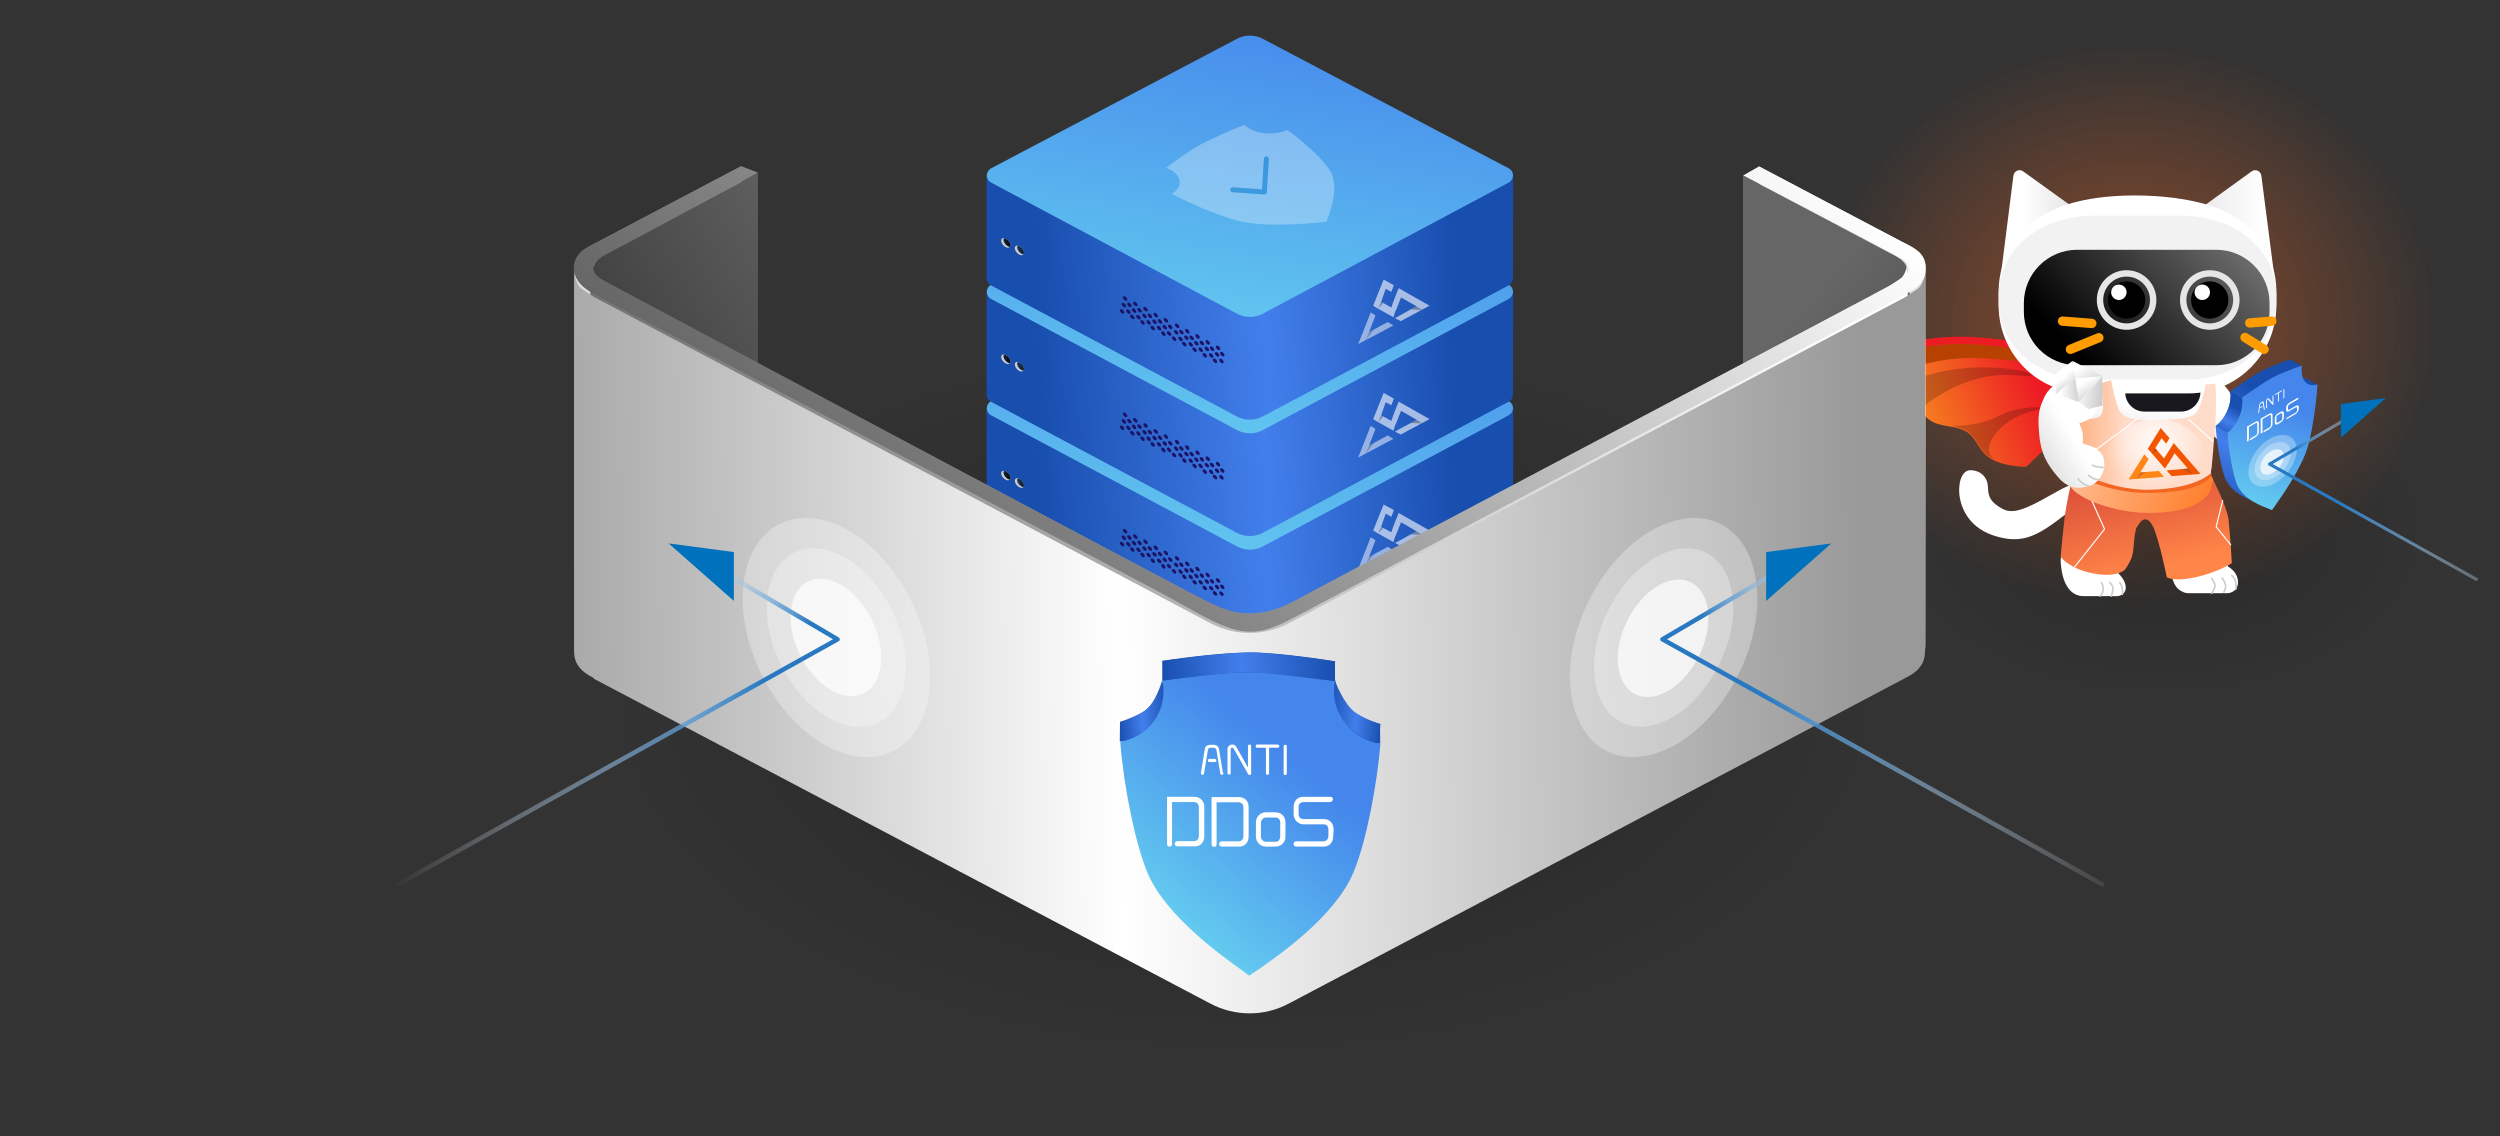 <?xml version="1.0" encoding="utf-8"?>
<!-- Generator: Adobe Illustrator 24.3.0, SVG Export Plug-In . SVG Version: 6.00 Build 0)  -->
<svg version="1.1" id="Layer_1" xmlns="http://www.w3.org/2000/svg" xmlns:xlink="http://www.w3.org/1999/xlink" x="0px" y="0px"
	 viewBox="0 0 1100 500" style="enable-background:new 0 0 1100 500;" xml:space="preserve">
<rect x="0" y="0" width="1100" height="500" fill="#333333" stroke="none"/>
<style type="text/css">
	.st0{opacity:0.2;fill:url(#SVGID_1_);enable-background:new    ;}
	.st1{opacity:0.5;fill:url(#SVGID_2_);enable-background:new    ;}
	.st2{fill:url(#SVGID_3_);}
	.st3{opacity:0.2;}
	.st4{fill:#B74100;}
	.st5{fill:#ED1C24;}
	.st6{fill:url(#SVGID_4_);}
	.st7{fill:#FFFFFF;}
	.st8{fill:url(#SVGID_5_);}
	.st9{fill:#18171D;}
	.st10{fill:url(#SVGID_6_);}
	.st11{fill:url(#SVGID_7_);}
	.st12{fill:#F2F2F2;}
	.st13{fill:url(#SVGID_8_);}
	.st14{fill:none;stroke:#E6E6E6;stroke-width:2.817;stroke-linecap:round;stroke-linejoin:round;stroke-miterlimit:10;}
	.st15{fill:none;stroke:#FF9D00;stroke-width:4.11;stroke-linecap:round;stroke-linejoin:round;stroke-miterlimit:10;}
	.st16{fill:url(#SVGID_9_);}
	.st17{fill:url(#SVGID_10_);}
	.st18{fill:#FF8548;}
	.st19{fill:url(#SVGID_11_);}
	.st20{fill:url(#SVGID_12_);}
	.st21{fill:url(#SVGID_13_);}
	.st22{fill:#F26622;}
	.st23{opacity:0.8;fill:url(#SVGID_14_);enable-background:new    ;}
	.st24{fill:#FF8516;}
	.st25{fill:#F25601;}
	.st26{fill:#BC4E17;}
	.st27{fill:#D17224;}
	.st28{fill:none;stroke:#FFFFFF;stroke-width:0.5;stroke-linecap:round;stroke-linejoin:round;stroke-miterlimit:10;}
	.st29{fill:url(#SVGID_15_);}
	.st30{fill:none;stroke:#CCCCCC;stroke-width:0.73;stroke-linecap:round;stroke-linejoin:round;stroke-miterlimit:10;}
	.st31{fill:url(#SVGID_16_);}
	.st32{fill:url(#SVGID_17_);}
	.st33{fill:url(#SVGID_18_);}
	.st34{fill:url(#SVGID_19_);}
	.st35{fill:url(#SVGID_20_);}
	.st36{fill:url(#SVGID_21_);}
	.st37{fill:url(#SVGID_22_);}
	.st38{fill:url(#SVGID_23_);}
	.st39{fill:url(#SVGID_24_);}
	.st40{opacity:0.3;}
	.st41{opacity:0.7;fill:#FFFFFF;enable-background:new    ;}
	.st42{fill:none;stroke:url(#SVGID_25_);stroke-width:1.378;stroke-linecap:round;stroke-linejoin:round;stroke-miterlimit:10;}
	.st43{fill:#0071BC;}
	.st44{opacity:0.3;fill:url(#SVGID_26_);enable-background:new    ;}
	.st45{fill:url(#SVGID_27_);}
	.st46{fill:url(#SVGID_28_);}
	.st47{fill:url(#SVGID_29_);}
	.st48{fill:url(#SVGID_30_);}
	.st49{fill:#CCCCCC;}
	.st50{clip-path:url(#SVGID_32_);fill:url(#SVGID_33_);}
	.st51{clip-path:url(#SVGID_35_);fill:url(#SVGID_36_);}
	.st52{fill:#1B1464;}
	.st53{fill:url(#SVGID_37_);}
	.st54{fill:url(#SVGID_38_);}
	.st55{clip-path:url(#SVGID_40_);fill:url(#SVGID_41_);}
	.st56{clip-path:url(#SVGID_43_);fill:url(#SVGID_44_);}
	.st57{fill:url(#SVGID_45_);}
	.st58{fill:url(#SVGID_46_);}
	.st59{clip-path:url(#SVGID_48_);fill:url(#SVGID_49_);}
	.st60{clip-path:url(#SVGID_51_);fill:url(#SVGID_52_);}
	.st61{fill:url(#SVGID_53_);}
	.st62{fill:url(#SVGID_54_);}
	.st63{fill:url(#SVGID_55_);}
	.st64{fill:url(#SVGID_56_);}
	.st65{fill:url(#SVGID_57_);}
	.st66{fill:url(#SVGID_58_);}
	.st67{fill:none;stroke:url(#SVGID_59_);stroke-width:2;stroke-linecap:round;stroke-linejoin:round;stroke-miterlimit:10;}
	.st68{fill:none;stroke:url(#SVGID_60_);stroke-width:2;stroke-linecap:round;stroke-linejoin:round;stroke-miterlimit:10;}
	.st69{fill:url(#SVGID_61_);}
	.st70{fill:url(#SVGID_62_);}
	.st71{fill:url(#SVGID_63_);}
	.st72{fill:none;stroke:#0071BC;stroke-width:2.2;stroke-linecap:round;stroke-linejoin:round;stroke-miterlimit:10;}
	.st73{opacity:0.5;fill:#FFFFFF;enable-background:new    ;}
	.st74{opacity:0.6;fill:#FFFFFF;enable-background:new    ;}
	.st75{opacity:0.3;enable-background:new    ;}
	.st76{opacity:0.2;enable-background:new    ;}
	.st77{fill:url(#SVGID_64_);}
</style>
<g>
	
		<radialGradient id="SVGID_1_" cx="-3250.922" cy="-47200.773" r="58.19" gradientTransform="matrix(2.047 0 0 1.251 7604.956 59282.547)" gradientUnits="userSpaceOnUse">
		<stop  offset="0" style="stop-color:#000000"/>
		<stop  offset="5.991501e-02" style="stop-color:#000000;stop-opacity:0.94"/>
		<stop  offset="0.997" style="stop-color:#000000;stop-opacity:0"/>
	</radialGradient>
	<path class="st0" d="M1069.7,242.7c0,45.1-54,79.4-120.1,79.4S829.5,286,829.5,242.7s54-79.4,120.1-79.4S1069.7,197.6,1069.7,242.7
		z"/>
	
		<radialGradient id="SVGID_2_" cx="-2751.5" cy="-48244.938" r="80.766" gradientTransform="matrix(1.711 0 0 1.556 5644.648 75212.039)" gradientUnits="userSpaceOnUse">
		<stop  offset="0" style="stop-color:#F26622"/>
		<stop  offset="5.991501e-02" style="stop-color:#F26622;stop-opacity:0.94"/>
		<stop  offset="0.997" style="stop-color:#F26622;stop-opacity:0"/>
	</radialGradient>
	<path class="st1" d="M1077.1,139.1c0,77.9-62.6,137.1-139.3,137.1s-139.3-62.3-139.3-137.1S861.1,1.9,937.8,1.9
		S1077.1,61.2,1077.1,139.1z"/>
	<g>
		<g>
			<g>
				<g>
					<g>
						
							<linearGradient id="SVGID_3_" gradientUnits="userSpaceOnUse" x1="1976.516" y1="1520.988" x2="1924.05" y2="1487.417" gradientTransform="matrix(0.979 0.202 0.202 -0.979 -1346.968 1258.695)">
							<stop  offset="0" style="stop-color:#ED1C24"/>
							<stop  offset="1" style="stop-color:#F7931E"/>
						</linearGradient>
						<path class="st2" d="M929.7,187.1c-14.8-5.3-32.9,12.9-37.1,17.4c-0.6,0.6-1.4,1-2.3,0.9c-5.7-0.4-9.5-1.3-12.3-2.5l0,0
							c-6.5-2.8-7.1-7.3-10.5-11.1c-2.3-2.6-5.6-3.4-8.9-4l0,0c-3.9-0.7-7.8-1.2-10.6-3.8c-0.4-0.4-0.8-0.8-1.1-1.2
							c-2.4-3.3-1.6-7-4.9-10.8c-1.7-1.9-4.2-2.9-6.8-3.3c-4-0.7-8.2-0.1-10.4,0.4c-0.4,0.1-0.8-0.3-0.6-0.8l4-9.7l28.8-6.8
							l70.2,8.4L929.7,187.1z"/>
					</g>
				</g>
			</g>
		</g>
		<g class="st3">
			<g>
				<g>
					<g>
						<path d="M875.2,196.5c-0.5,2.9,1.1,4.8,2.9,6c-6.5-2.8-7.1-7.3-10.5-11.1c-2.3-2.6-5.6-3.4-8.9-4c5.8,0,13.6-0.7,20.1-4.1
							c11.6-6.1,23.6-3.6,23.7-3.6C885.3,180.4,876.3,190.8,875.2,196.5z"/>
					</g>
				</g>
			</g>
		</g>
		<g class="st3">
			<g>
				<g>
					<g>
						<path d="M893.8,165c-0.3,2.8-18.5-6.9-45.4,12.2c-1.7,1.2-1.9,3.4-1.5,5.7c-2.4-3.3-1.6-7-4.9-10.8c-1.7-1.9-4.2-2.9-6.8-3.3
							c4.4-1.2,9.2-2.6,13.7-3.9C870.2,158.5,894,163.2,893.8,165z"/>
					</g>
				</g>
			</g>
		</g>
		<g>
			<g>
				<g>
					<g>
						<path class="st4" d="M937.1,158.4c-16.5,5-63.4-20.4-105.2-4.9c-3.9,1.4-8.5,7-10.2,14.4c-0.3,1.2,1,2.1,2,1.5
							c6-3.3,22.1-11,39.6-11.8c22.3-1.1,68,8.6,71.4,4.2C936.1,160,937.1,158.4,937.1,158.4z"/>
					</g>
				</g>
			</g>
		</g>
		<g>
			<g>
				<g>
					<g>
						<path class="st5" d="M937.1,158.1c0,0-1,1.7-2.4,3.5c-0.1,0.1-0.2,0.2-0.3,0.3c-18.7,1.7-62.7-20.1-102.1-5.4
							c-3.6,1.3-7.8,6.2-9.8,12.8c-0.6-0.3-1-0.9-0.8-1.6c1.7-7.5,6.3-13,10.2-14.4C873.7,137.7,920.7,163.1,937.1,158.1z"/>
					</g>
				</g>
			</g>
		</g>
	</g>
	
		<linearGradient id="SVGID_4_" gradientUnits="userSpaceOnUse" x1="2100.981" y1="2771.78" x2="2334.996" y2="2834.067" gradientTransform="matrix(0.985 0.173 0.173 -0.985 -1641.872 2585.95)">
		<stop  offset="0" style="stop-color:#FFFFFF"/>
		<stop  offset="1" style="stop-color:#000000"/>
	</linearGradient>
	<path class="st6" d="M929.7,218.3c0,0-8.1-1.8-17.6,5.5c-12,9.2-18.9,15-29.9,13.1c-14.9-2.6-18.7-12.2-19.8-17.4
		s0.1-12.7,4.7-12.6c4.7,0.1,7.5,3.4,7.6,7.5s1,6.6,6.6,9.6s13.7-2.1,24.8-8.3c12.1-6.7,22.2-4.7,23.5-4.5S934.3,216.5,929.7,218.3z
		"/>
	<path class="st7" d="M951.6,160.1c18.5,0,26.3,8.2,29,11.8s5.2,12,8.8,11.1s8.8-4.9,11.1-1.4c2.2,3.5,6.9,8.7,1.2,12.2
		s-17.6,4.5-21.1,3s-8.2-6.6-8.2-6.6s1.4,15.6,0,19.8s-13.3,11.4-27.8,11.1s-25.2-3.9-27.6-7c-4.9-6.2-7.4-17.4-7.4-26.4
		c0-8.6-1.4-18.6,4.7-22.6C920.2,161.3,936,160.1,951.6,160.1z"/>
	
		<linearGradient id="SVGID_5_" gradientUnits="userSpaceOnUse" x1="943.309" y1="175.268" x2="957.262" y2="320.047" gradientTransform="matrix(1 0 0 -1 0 500)">
		<stop  offset="0" style="stop-color:#000000"/>
		<stop  offset="1" style="stop-color:#000000;stop-opacity:0"/>
	</linearGradient>
	<path class="st8" d="M951.6,160.1c18.5,0,26.3,8.2,29,11.8s5.2,12,8.8,11.1s8.8-4.9,11.1-1.4c2.2,3.5,6.9,8.7,1.2,12.2
		s-17.6,4.5-21.1,3s-8.2-6.6-8.2-6.6s1.4,15.6,0,19.8s-13.3,11.4-27.8,11.1s-25.2-3.9-27.6-7c-4.9-6.2-7.4-17.4-7.4-26.4
		c0-8.6-1.4-18.6,4.7-22.6C920.2,161.3,936,160.1,951.6,160.1z"/>
	<path class="st9" d="M959.7,181.1h-16.2c-4.6,0-8.4-3.8-8.4-8.4v-5.5h33.1v5.5C968.1,177.3,964.3,181.1,959.7,181.1z"/>
	<g>
		
			<linearGradient id="SVGID_6_" gradientUnits="userSpaceOnUse" x1="832.146" y1="402.958" x2="996.062" y2="402.958" gradientTransform="matrix(1 0 0 -1 0 500)">
			<stop  offset="0" style="stop-color:#808080"/>
			<stop  offset="1" style="stop-color:#FFFFFF"/>
		</linearGradient>
		<path class="st10" d="M1000.4,119.2L995,77.3c-0.3-2.1-2.6-3.1-4.3-1.9L969,91.1c0,0,9.5,4.4,16.1,9.8
			C995.9,109.6,1000.4,119.2,1000.4,119.2z"/>
		
			<linearGradient id="SVGID_7_" gradientUnits="userSpaceOnUse" x1="-3608.442" y1="402.958" x2="-3500.475" y2="402.958" gradientTransform="matrix(-1 0 0 -1 -2610.658 500)">
			<stop  offset="0" style="stop-color:#808080"/>
			<stop  offset="1" style="stop-color:#FFFFFF"/>
		</linearGradient>
		<path class="st11" d="M880.6,119.2l5.3-41.9c0.3-2.1,2.6-3.1,4.3-1.9L912,91.1c0,0-9.5,4.4-16.1,9.8
			C885.1,109.6,880.6,119.2,880.6,119.2z"/>
	</g>
	<path class="st7" d="M978.1,92.6c0,0-12.9-6.6-39-6.6c-24.7,0-36.1,6.6-36.1,6.6c-14.3,6.1-23.6,20.1-23.6,35.6v6.2
		c0,21.4,17.3,38.7,38.7,38.7h44.8c21.4,0,38.7-17.3,38.7-38.7v-6.2C1001.6,112.7,992.3,98.6,978.1,92.6z"/>
	<path class="st12" d="M978.1,98.2L978.1,98.2c-5.8-2.2-12-3.3-18.2-3.3h-38.7c-6.3,0-12.5,1.1-18.2,3.3l0,0
		c-14.3,5.3-23.6,17.6-23.6,31.3v3.5c0,18.8,17.3,34,38.7,34h44.8c21.4,0,38.7-15.2,38.7-34v-3.5
		C1001.6,115.9,992.3,103.6,978.1,98.2z"/>
	
		<linearGradient id="SVGID_8_" gradientUnits="userSpaceOnUse" x1="1060.12" y1="477.078" x2="918.695" y2="339.559" gradientTransform="matrix(1 0 0 -1 0 500)">
		<stop  offset="0" style="stop-color:#FFFFFF"/>
		<stop  offset="1" style="stop-color:#000000"/>
	</linearGradient>
	<path class="st13" d="M975.1,160.7H914c-13,0-23.5-10.5-23.5-23.5v-3.8c0-13,10.5-23.5,23.5-23.5h61.1c13,0,23.5,10.5,23.5,23.5
		v3.8C998.6,150.2,988.1,160.7,975.1,160.7z"/>
	<g>
		<circle class="st14" cx="972.3" cy="132" r="11.7"/>
		<circle cx="972.3" cy="132" r="8.2"/>
		<circle class="st7" cx="969" cy="128.6" r="3.4"/>
	</g>
	<g>
		<circle class="st14" cx="935.7" cy="132" r="11.7"/>
		<circle cx="935.7" cy="132" r="8.2"/>
		<circle class="st7" cx="932.3" cy="128.6" r="3.4"/>
	</g>
	<g>
		<line class="st15" x1="989.9" y1="142.1" x2="999.6" y2="141.3"/>
		<line class="st15" x1="987.8" y1="148.5" x2="996.2" y2="153.7"/>
	</g>
	<g>
		<line class="st15" x1="920.4" y1="142.3" x2="907.5" y2="141.3"/>
		<line class="st15" x1="923.5" y1="148.6" x2="911" y2="153.7"/>
	</g>
	<g>
		
			<linearGradient id="SVGID_9_" gradientUnits="userSpaceOnUse" x1="924.75" y1="268.385" x2="948.626" y2="506.305" gradientTransform="matrix(1 0 0 -1 0 500)">
			<stop  offset="0" style="stop-color:#FFFFFF"/>
			<stop  offset="1" style="stop-color:#000000"/>
		</linearGradient>
		<path class="st16" d="M906.7,247.3c0.4,5.9,1.8,10,4.2,12.5c1.5,1.6,3.6,2.5,5.8,2.5h14.8c1.3,0,2.6-0.7,3.3-1.8
			c0.6-1,0.7-2.2,0.3-3.5c-0.4-1.6-1.6-3.4-3.1-4.8c0.4-0.8,0.8-1.6,1.1-2.4c1.1-2.4,2.1-4.9,3-7.6c0.8-2.1,5.6-19.1,6.3-21.3
			l-28.4-6.8C912.8,222.2,906.4,242.2,906.7,247.3z"/>
	</g>
	<g>
		
			<linearGradient id="SVGID_10_" gradientUnits="userSpaceOnUse" x1="964.225" y1="267.597" x2="929.292" y2="434.166" gradientTransform="matrix(1 0 0 -1 0 500)">
			<stop  offset="0" style="stop-color:#FFFFFF"/>
			<stop  offset="1" style="stop-color:#000000"/>
		</linearGradient>
		<path class="st17" d="M947.4,226.9c1.8,2,7.1,18.1,7.6,21.2c0.1,0.4,0.1,0.9,0.2,1.3c0.3,6.4,1.8,9.6,5.6,11.2
			c0.6,0.2,1.2,0.4,1.8,0.4h17.2c0.5,0,1,0,1.5-0.2c2.1-0.6,3.2-2.2,3.4-4c0.3-2.7-1.3-5.9-4.4-7.5c0-1,0-2,0-2.9
			c0-4.6-0.2-8.7-0.7-12.1c-0.5-3.4-7.4-20.7-8.4-22.3C960.9,213.9,953.9,219,947.4,226.9z"/>
	</g>
	<path class="st18" d="M947.4,215.4c14.8-0.7,25.2-6.6,25.2-6.6s7.1,13.5,7.9,19.6c0.8,6.2,1.5,19.4,1.5,19.4s-6.3,4.1-16,6.2
		s-12.6,0-12.6,0s-3.4-16.7-6-22.2c-3.5-7.3-6.8-0.4-6.8-0.4c-1.8,1.3-1.5,10.9-2.6,13.7c-1,2.8-3,5.5-3,5.5s-3.4,3.8-14,1.7
		c-10.6-2-14.3-7.3-14.3-7.3s1.4-16.1,2.5-22.1s2.7-13,2.7-13S934.6,216,947.4,215.4z"/>
	
		<linearGradient id="SVGID_11_" gradientUnits="userSpaceOnUse" x1="946.932" y1="249.857" x2="929.05" y2="322.935" gradientTransform="matrix(1 0 0 -1 0 500)">
		<stop  offset="1.086869e-06" style="stop-color:#C1272D;stop-opacity:0"/>
		<stop  offset="1" style="stop-color:#C1272D"/>
	</linearGradient>
	<path class="st19" d="M947.4,215.4c14.8-0.7,25.2-6.6,25.2-6.6s7.1,13.5,7.9,19.6c0.8,6.2,1.5,19.4,1.5,19.4s-6.3,4.1-16,6.2
		s-12.6,0-12.6,0s-3.4-16.7-6-22.2c-3.5-7.3-6.8-0.4-6.8-0.4c-1.8,1.3-1.5,10.9-2.6,13.7c-1,2.8-3,5.5-3,5.5s-3.4,3.8-14,1.7
		c-10.6-2-14.3-7.3-14.3-7.3s1.4-16.1,2.5-22.1s2.7-13,2.7-13S934.6,216,947.4,215.4z"/>
	
		<linearGradient id="SVGID_12_" gradientUnits="userSpaceOnUse" x1="1049.213" y1="307.342" x2="874.767" y2="307.644" gradientTransform="matrix(1 0 0 -1 0 500)">
		<stop  offset="0" style="stop-color:#FF6400"/>
		<stop  offset="0.113" style="stop-color:#FF8C43"/>
		<stop  offset="0.339" style="stop-color:#FFDCCA"/>
		<stop  offset="0.65" style="stop-color:#FFDCCA"/>
		<stop  offset="1" style="stop-color:#FF6400"/>
	</linearGradient>
	<path class="st20" d="M949,184.8c14-0.5,17-0.7,19.1-6.6c2.1-5.9,2.3-9,2.3-9l4.4-0.4c0,0,0.6,8.5,0,16c-0.6,7.4-1.3,20.9-2.5,25.3
		c-1.2,4.3-12.2,7.8-24.9,7.6s-31.9-6.7-35.4-9.1c-3.6-2.4,0-24.8,0-24.8s10.7,2,12.6-1.4c1.9-3.4-0.6-13.6-0.6-13.6l4.9-1.6
		c0,0,1.4,8.3,3.4,13C934.3,184.8,941.2,185.1,949,184.8z"/>
	
		<linearGradient id="SVGID_13_" gradientUnits="userSpaceOnUse" x1="851.841" y1="325.128" x2="994.472" y2="265.211" gradientTransform="matrix(1 0 0 -1 0 500)">
		<stop  offset="0" style="stop-color:#FFFFFF"/>
		<stop  offset="1" style="stop-color:#FF6400"/>
	</linearGradient>
	<path class="st21" d="M948.9,215.9c23.4-0.5,20.1-5,23.7-7.2l1.2,2.3c0,0.2-1,4.2-1.1,4.3c-2.3,6.5-12.3,10.4-27.5,10.4
		s-33.5-7-34.8-13c0-0.2,0.3-1.8,0.2-2l-0.2-2.7C917.9,211.6,937.8,216.2,948.9,215.9z"/>
	<path class="st22" d="M973.1,208l-0.1,0.6c0,0.3,0,0.6-0.1,0.9c-4.8,6.2-17.5,7.4-28.5,7.4s-25.1-3.8-31.7-8.9
		c0-0.3-0.1-0.6-0.1-0.9l-0.1-0.6c7.8,4.7,20.8,9,31.9,9C955.5,215.5,967.1,213.3,973.1,208z"/>
	<path class="st7" d="M912.3,166.7c5.5,0,10.3,3.3,11,7.7c0.3,2.3-0.8,7.3-2.8,9.1s-5.6,2.7-5.6,2.7s0.9,2,1.4,4.1s0,5.2,0,5.2
		s8.6,0.8,9.5,7s-3.3,10.5-6.7,11.4c-3.5,0.9-8.4,2-13.5-3.9s-7.7-10.7-8.4-19.3s0-11,2.3-15.9C901.9,169.8,906.9,166.7,912.3,166.7
		z"/>
	
		<radialGradient id="SVGID_14_" cx="302.268" cy="-41913.484" r="35.413" gradientTransform="matrix(0.647 -5.261200e-02 4.648626e-02 0.572 2701.229 24184.482)" gradientUnits="userSpaceOnUse">
		<stop  offset="0" style="stop-color:#FFFFFF"/>
		<stop  offset="0.185" style="stop-color:#FFFFFF;stop-opacity:0.94"/>
		<stop  offset="0.997" style="stop-color:#FFFFFF;stop-opacity:0"/>
	</radialGradient>
	<path class="st23" d="M971.7,204.5c1,12.5-8.6,22.9-21.3,24s-23.9-8.2-24.9-20.2c-1-12.1,8.6-22.9,21.3-24S970.7,191.9,971.7,204.5
		z"/>
	<g>
		<polygon class="st24" points="941.7,207.9 945.4,202 943.5,199.9 936.6,211 952.1,209.8 949.9,207.2 		"/>
		<polygon class="st25" points="956.4,194.9 956.4,195 956.4,195 955,197.3 953.2,200.1 952.2,201.7 948.3,197.2 951.1,192.8 
			953.1,195.2 954.6,192.8 950.7,188.3 945,197.5 946.2,198.8 946.2,198.8 952.6,206.2 952.6,206.2 953.9,204.1 953.9,204.1 
			954.1,203.9 956.6,199.8 956.8,199.4 962.7,206.2 960.1,206.4 956.6,206.7 953.3,207 953.3,207 955.5,209.5 968.2,208.5 		"/>
		<polygon class="st26" points="948.3,197.2 946.9,199.6 949.2,198.2 		"/>
		<polygon class="st27" points="941.7,207.9 940,210.8 944.2,207.7 		"/>
		<polygon class="st26" points="962.7,206.2 964.9,208.7 960.2,206.4 		"/>
	</g>
	<polyline class="st28" points="940,184.6 922.6,197.6 910.8,193.3 	"/>
	<line class="st28" x1="963.1" y1="184.6" x2="973.6" y2="194"/>
	
		<linearGradient id="SVGID_15_" gradientUnits="userSpaceOnUse" x1="786.368" y1="234.14" x2="912.006" y2="308.504" gradientTransform="matrix(1 0 0 -1 0 500)">
		<stop  offset="0" style="stop-color:#000000"/>
		<stop  offset="1" style="stop-color:#000000;stop-opacity:0"/>
	</linearGradient>
	<path class="st29" d="M912.3,166.7c5.5,0,10.3,3.3,11,7.7c0.3,2.3-0.8,7.3-2.8,9.1s-5.6,2.7-5.6,2.7s0.9,2,1.4,4.1s0,5.2,0,5.2
		s8.6,0.8,9.5,7s-3.3,10.5-6.7,11.4c-3.5,0.9-8.4,2-13.5-3.9s-7.7-10.7-8.4-19.3s0-11,2.3-15.9C901.9,169.8,906.9,166.7,912.3,166.7
		z"/>
	<path class="st30" d="M983.7,259.3c0,0,0.5-0.8,0-3.1c-0.5-2.3-1.7-2.9-1.7-2.9"/>
	<path class="st30" d="M978.5,260.5c0,0,1.1-1.6,0.7-3.3c-0.5-1.7-1.5-2.9-1.5-2.9"/>
	<path class="st30" d="M973.1,261c0,0,1.6-2,1.5-3.3c-0.1-1.4-1.5-3.3-1.5-3.3"/>
	<path class="st30" d="M932.7,256.3c0,0,0.8,1.1,1,2c0.5,2.2,0.1,3.2,0.1,3.2"/>
	<path class="st30" d="M928.3,256.3c0,0,1.3,1.2,1.4,2.4s-0.7,3.6-0.7,3.6"/>
	<path class="st30" d="M924,262.3c0,0,1.4-1,1.4-3s-0.8-3-0.8-3"/>
	<path class="st30" d="M919,209.2c0,0,1.5,1.2,2.4,1.5s2,0.3,2,0.3"/>
	<path class="st30" d="M920.7,204.7c0,0,0.8,0.6,2.7,0.8s1.9,0.2,1.9,0.2"/>
	<path class="st30" d="M914.4,210.6c0,0,0.2,0.8,2.1,2.1c2,1.3,2.5,1.1,2.5,1.1"/>
	<g>
		
			<linearGradient id="SVGID_16_" gradientUnits="userSpaceOnUse" x1="2789.03" y1="2822.293" x2="2848.538" y2="2838.132" gradientTransform="matrix(0.922 0.387 0.387 -0.922 -2751.161 1696.178)">
			<stop  offset="0" style="stop-color:#FFFFFF"/>
			<stop  offset="1" style="stop-color:#000000"/>
		</linearGradient>
		<polygon class="st31" points="925.1,178.4 925,165.5 914.7,176.9 918.9,180 		"/>
		
			<linearGradient id="SVGID_17_" gradientUnits="userSpaceOnUse" x1="2791.079" y1="2828.655" x2="2826.01" y2="2805.485" gradientTransform="matrix(0.922 0.387 0.387 -0.922 -2751.161 1696.178)">
			<stop  offset="0" style="stop-color:#FFFFFF"/>
			<stop  offset="1" style="stop-color:#000000"/>
		</linearGradient>
		<polygon class="st32" points="925,165.5 914.7,176.9 913.1,166.4 		"/>
		
			<linearGradient id="SVGID_18_" gradientUnits="userSpaceOnUse" x1="2787.016" y1="2834.047" x2="2833.915" y2="2802.939" gradientTransform="matrix(0.922 0.387 0.387 -0.922 -2751.161 1696.178)">
			<stop  offset="0" style="stop-color:#FFFFFF"/>
			<stop  offset="1" style="stop-color:#000000"/>
		</linearGradient>
		<polygon class="st33" points="925,165.5 911.9,158.8 913.1,166.4 		"/>
		
			<linearGradient id="SVGID_19_" gradientUnits="userSpaceOnUse" x1="2782.559" y1="2829.401" x2="2808.128" y2="2812.441" gradientTransform="matrix(0.922 0.387 0.387 -0.922 -2751.161 1696.178)">
			<stop  offset="0" style="stop-color:#FFFFFF"/>
			<stop  offset="1" style="stop-color:#000000"/>
		</linearGradient>
		<polygon class="st34" points="904.9,164 911.9,158.8 913.1,166.4 		"/>
		
			<linearGradient id="SVGID_20_" gradientUnits="userSpaceOnUse" x1="2780.575" y1="2825.424" x2="2808.586" y2="2806.844" gradientTransform="matrix(0.922 0.387 0.387 -0.922 -2751.161 1696.178)">
			<stop  offset="0" style="stop-color:#FFFFFF"/>
			<stop  offset="1" style="stop-color:#000000"/>
		</linearGradient>
		<polygon class="st35" points="904.9,164 904.5,173.5 913.1,166.4 		"/>
		
			<linearGradient id="SVGID_21_" gradientUnits="userSpaceOnUse" x1="2784.057" y1="2819.274" x2="2822.455" y2="2839.345" gradientTransform="matrix(0.922 0.387 0.387 -0.922 -2751.161 1696.178)">
			<stop  offset="0" style="stop-color:#FFFFFF"/>
			<stop  offset="1" style="stop-color:#000000"/>
		</linearGradient>
		<polygon class="st36" points="914.7,176.9 904.5,173.5 913.1,166.4 		"/>
	</g>
	<g>
		
			<linearGradient id="SVGID_22_" gradientUnits="userSpaceOnUse" x1="1002.8" y1="323.04" x2="974.059" y2="273.029" gradientTransform="matrix(1 0 0 -1 0 500)">
			<stop  offset="0" style="stop-color:#184EAE"/>
			<stop  offset="0.465" style="stop-color:#437FEC"/>
			<stop  offset="1" style="stop-color:#184EAE"/>
		</linearGradient>
		<path class="st37" d="M1014.5,166.4L1014.5,166.4L1014.5,166.4L1014.5,166.4L1014.5,166.4c-0.2,0-0.4,0.1-0.5,0.1
			c-1.2,0.3-2.3,0.3-3.3-0.1l2-5.4l-5.1-2.8l0,0c0,0,0,0-0.1,0l0,0l0,0c-4.6,1.5-9.9,3.7-12.7,5.2c-3,1.6-8.7,5.4-13.5,8.9
			c0.1,0.6,0.2,1.2,0.2,1.9c0,4.9-2.8,10.5-6.6,13.3c0.6,8.5,2.3,18.2,4.1,22.8c2.7,6.9,11.5,9.9,14.7,11.1c0.3,0.1,0.6,0.2,0.8,0.3
			l0,0l5.1,2.9l-3.2-5.5c3.8-5.4,11.4-16.6,14-25.7c0.1-0.3,0.2-0.7,0.3-1.1l0.5,0.3l8.4-23.2L1014.5,166.4z"/>
		
			<linearGradient id="SVGID_23_" gradientUnits="userSpaceOnUse" x1="-1939.685" y1="-1874.534" x2="-1909.331" y2="-1912.49" gradientTransform="matrix(-1 0.49 0 -1 -934.156 -745.728)">
			<stop  offset="0" style="stop-color:#4486EC"/>
			<stop  offset="1" style="stop-color:#6DE0F0"/>
		</linearGradient>
		<path class="st38" d="M999.7,224.4c0.2-0.4,0.6-0.8,1-1.4c3.3-4.7,12.1-17.1,14.9-27c2-7.2,3.6-19,4.1-26.9
			c-0.2,0.1-0.3,0.1-0.5,0.2c-3.8,1-6.5-1.7-6.5-6.5c0-0.6,0-1.2,0.1-1.9c-4.7,1.5-9.9,3.7-12.8,5.2c-3,1.6-8.7,5.4-13.5,8.9
			c0.1,0.6,0.2,1.2,0.2,1.9c0,4.9-2.8,10.5-6.6,13.3c0.6,8.5,2.3,18.2,4.1,22.8c2.7,6.9,11.5,9.9,14.7,11.1
			C999.2,224.2,999.5,224.3,999.7,224.4z"/>
		
			<linearGradient id="SVGID_24_" gradientUnits="userSpaceOnUse" x1="982.792" y1="321.306" x2="975.252" y2="308.186" gradientTransform="matrix(1 0 0 -1 0 500)">
			<stop  offset="0" style="stop-color:#184EAE"/>
			<stop  offset="0.465" style="stop-color:#437FEC"/>
			<stop  offset="1" style="stop-color:#184EAE"/>
		</linearGradient>
		<path class="st39" d="M981.3,172.2l5.1,2.9c0,0,0.7,4.6-1.5,8.9c-3.2,6.3-4.9,6.3-4.9,6.3l-5.1-2.9c0,0,2.6-1.4,4.9-6.1
			C982.2,176.1,981.3,172.2,981.3,172.2z"/>
	</g>
	<g>
		<g>
			<path class="st7" d="M993.9,186.1v4c0,0.4-0.1,0.8-0.4,1.2s-0.6,0.7-1,1l-2.2,1.3c-0.3,0.2-0.4,0.1-0.4-0.1
				c0-0.2,0.1-0.4,0.4-0.6l2.2-1.3c0.2-0.1,0.4-0.3,0.5-0.5s0.2-0.4,0.2-0.6v-4c0-0.2-0.1-0.3-0.2-0.4c-0.1-0.1-0.3,0-0.5,0.1
				l-3,1.7v5.7c0,0.2-0.1,0.4-0.4,0.6c-0.2,0.1-0.4,0.1-0.4-0.1v-6.4l3.7-2.1c0.4-0.2,0.8-0.3,1-0.2
				C993.7,185.4,993.9,185.7,993.9,186.1z"/>
			<path class="st7" d="M999.9,182.6v4c0,0.4-0.1,0.8-0.4,1.2s-0.6,0.7-1,1l-2.2,1.3c-0.3,0.2-0.4,0.1-0.4-0.1
				c0-0.2,0.1-0.4,0.4-0.6l2.2-1.3c0.2-0.1,0.4-0.3,0.5-0.5s0.2-0.4,0.2-0.6v-4c0-0.2-0.1-0.3-0.2-0.4c-0.1-0.1-0.3,0-0.5,0.1
				l-3,1.7v5.7c0,0.2-0.1,0.4-0.4,0.6c-0.2,0.1-0.4,0.1-0.4-0.1v-6.4l3.7-2.1c0.4-0.2,0.8-0.3,1-0.2
				C999.8,181.9,999.9,182.2,999.9,182.6z"/>
			<path class="st7" d="M1004.9,183.7c0,0.4-0.1,0.8-0.4,1.2c-0.3,0.4-0.6,0.7-1,1l-1.2,0.7c-0.4,0.2-0.7,0.3-1,0.2
				s-0.4-0.4-0.4-0.8v-1.9c0-0.4,0.1-0.8,0.4-1.2c0.3-0.4,0.6-0.8,1-1l1.2-0.7c0.4-0.2,0.8-0.3,1-0.2s0.4,0.4,0.4,0.8v0.9V183.7z
				 M1004.2,184.1v-1.9c0-0.2-0.1-0.3-0.2-0.4c-0.1-0.1-0.3,0-0.5,0.1l-1.2,0.7c-0.2,0.1-0.4,0.3-0.5,0.5s-0.2,0.4-0.2,0.6v1.9
				c0,0.2,0.1,0.3,0.2,0.4c0.1,0.1,0.3,0,0.5-0.1l1.2-0.7c0.2-0.1,0.4-0.3,0.5-0.5S1004.2,184.3,1004.2,184.1z"/>
			<path class="st7" d="M1011.4,180c0,0.4-0.1,0.8-0.4,1.2c-0.3,0.4-0.6,0.7-1,1l-3.6,2.1c-0.1,0.1-0.2,0.1-0.3,0.1
				s-0.1-0.1-0.1-0.2c0-0.2,0.1-0.4,0.4-0.5l3.6-2.1c0.2-0.1,0.4-0.3,0.5-0.5s0.2-0.4,0.2-0.6v-0.9c0-0.5-0.2-0.6-0.7-0.3l-2.7,1.6
				c-0.2,0.1-0.4,0.2-0.6,0.2c-0.2,0-0.3,0-0.4,0s-0.2-0.1-0.3-0.3s-0.1-0.3-0.1-0.5v-0.9c0-0.4,0.1-0.8,0.4-1.2
				c0.3-0.4,0.6-0.7,1-1l3.6-2.1c0.2-0.1,0.4-0.1,0.4,0.1c0,0.1,0,0.2-0.1,0.3s-0.2,0.2-0.2,0.3l-3.6,2.1c-0.2,0.1-0.4,0.3-0.5,0.5
				s-0.2,0.4-0.2,0.6v0.9c0,0.5,0.2,0.6,0.7,0.3l2.7-1.6c0.2-0.1,0.4-0.2,0.6-0.2c0.2,0,0.3,0,0.4,0c0.1,0.1,0.2,0.2,0.3,0.3
				s0.1,0.3,0.1,0.5L1011.4,180z"/>
		</g>
		<g>
			<path class="st7" d="M996.5,180c0,0.1-0.1,0.2-0.2,0.3c-0.1,0.1-0.2,0.1-0.2-0.1l-0.5-2.9c0-0.2-0.2-0.2-0.4,0l-0.3,0.2
				c-0.3,0.1-0.4,0.3-0.4,0.5l-0.5,3.5c0,0.1-0.1,0.2-0.2,0.3s-0.2,0.1-0.2-0.1c0,0,0,0,0-0.1l0.5-3.5c0.1-0.5,0.3-0.8,0.8-1.1
				l0.3-0.2c0.5-0.3,0.8-0.2,0.8,0.1L996.5,180C996.5,179.9,996.5,180,996.5,180z M995.5,178.8c0,0.1-0.1,0.2-0.2,0.3l-0.7,0.4
				c-0.1,0.1-0.2,0.1-0.2-0.1c0-0.1,0.1-0.2,0.2-0.3l0.7-0.4C995.4,178.7,995.5,178.7,995.5,178.8z"/>
			<path class="st7" d="M1000.3,177.8c0,0.1-0.1,0.3-0.2,0.3c-0.1,0-0.1,0.1-0.2,0l-2-2.4c0-0.1-0.1-0.1-0.2,0
				c-0.1,0.1-0.2,0.2-0.2,0.3v3.3c0,0.1-0.1,0.3-0.2,0.3s-0.2,0.1-0.2-0.1l0,0v-3.3c0-0.2,0.1-0.4,0.2-0.5c0.1-0.2,0.3-0.3,0.5-0.4
				c0.2-0.1,0.4-0.1,0.5,0l1.6,1.9v-2.9c0-0.1,0.1-0.2,0.2-0.3c0.1-0.1,0.2-0.1,0.2,0.1L1000.3,177.8L1000.3,177.8z"/>
			<path class="st7" d="M1004.1,171.9c0,0.1-0.1,0.2-0.2,0.3l-1.2,0.7v3.5c0,0.1-0.1,0.3-0.2,0.3c-0.1,0.1-0.2,0.1-0.2-0.1v-3.5
				l-1.2,0.7c-0.1,0.1-0.2,0.1-0.2-0.1s0.1-0.2,0.2-0.3l2.8-1.6C1004,171.8,1004.1,171.8,1004.1,171.9z"/>
			<path class="st7" d="M1005.1,175c0,0.1-0.1,0.3-0.2,0.3c-0.1,0.1-0.2,0.1-0.2-0.1v-3.7c0-0.1,0.1-0.2,0.2-0.3
				c0.1-0.1,0.2-0.1,0.2,0.1V175z"/>
		</g>
	</g>
	<g>
		<g class="st40">
			<path class="st7" d="M999.7,213.2c-5.3,2.2-9.6,0.4-10.3-4.4c-0.7-5.1,3.3-12.1,8.9-15.5c0.6-0.4,1.3-0.7,1.9-1
				c5.3-2.2,9.6-0.4,10.3,4.4c0.7,5.1-3.3,12.1-8.9,15.5C1001,212.6,1000.4,213,999.7,213.2z"/>
		</g>
		<g class="st40">
			<path class="st7" d="M999.7,210.6c-3.9,1.6-7.1,0.3-7.6-3.2c-0.5-3.9,2.5-9.1,6.7-11.6c0.5-0.3,1-0.5,1.5-0.7
				c3.9-1.6,7.1-0.3,7.6,3.2c0.5,3.9-2.5,9.1-6.7,11.6C1000.7,210.2,1000.2,210.4,999.7,210.6L999.7,210.6z"/>
		</g>
		
			<ellipse transform="matrix(0.648 -0.761 0.761 0.648 197.385 832.83)" class="st41" cx="1000" cy="202.8" rx="6.5" ry="4"/>
	</g>
	<polyline class="st28" points="920.6,220.7 926,232.8 912.8,249.5 	"/>
	<polyline class="st28" points="978,220.2 975.1,231.8 981.5,239.7 	"/>
	<g>
		
			<linearGradient id="SVGID_25_" gradientUnits="userSpaceOnUse" x1="-7399.357" y1="11839.121" x2="-7353.418" y2="11839.121" gradientTransform="matrix(-0.668 0.84 0.598 0.745 -12958.98 -4895.664)">
			<stop  offset="0" style="stop-color:#FFFFFF;stop-opacity:0"/>
			<stop  offset="8.596674e-02" style="stop-color:#F2F7FB;stop-opacity:0.104"/>
			<stop  offset="0.247" style="stop-color:#CEE0F1;stop-opacity:0.299"/>
			<stop  offset="0.465" style="stop-color:#94BDE0;stop-opacity:0.564"/>
			<stop  offset="0.73" style="stop-color:#468CCA;stop-opacity:0.886"/>
			<stop  offset="0.824" style="stop-color:#2879C1"/>
			<stop  offset="1" style="stop-color:#2879C1"/>
		</linearGradient>
		<polyline class="st42" points="1089.6,254.9 998.6,204.2 1039.2,180.3 		"/>
		<polygon class="st43" points="1049.8,175.1 1030,177.8 1030,192.6 		"/>
	</g>
</g>
<g>
	
		<radialGradient id="SVGID_26_" cx="-2629.511" cy="-46043.621" r="194.97" gradientTransform="matrix(1.454 0 0 0.818 4370.907 37970.414)" gradientUnits="userSpaceOnUse">
		<stop  offset="0" style="stop-color:#000000"/>
		<stop  offset="5.991501e-02" style="stop-color:#000000;stop-opacity:0.94"/>
		<stop  offset="0.997" style="stop-color:#000000;stop-opacity:0"/>
	</radialGradient>
	<path class="st44" d="M835.8,322.1c0,98.8-128.4,174-285.8,174s-285.8-79-285.8-174s128.4-174,285.8-174S835.8,223.3,835.8,322.1z"
		/>
	
		<linearGradient id="SVGID_27_" gradientUnits="userSpaceOnUse" x1="-11347.427" y1="220.631" x2="-11185.733" y2="395.697" gradientTransform="matrix(-1 0 0 -1 -10442.253 500)">
		<stop  offset="0" style="stop-color:#999999"/>
		<stop  offset="0.465" style="stop-color:#FFFFFF"/>
		<stop  offset="1" style="stop-color:#999999"/>
	</linearGradient>
	<path class="st45" d="M838.1,107.1L838.1,107.1c0,0,4.6,2.2,6.2,3.9c1.6,1.7,2.9,4.9,2.9,6.1c0,1.1,0,169,0,169s-0.2-6.1-3.8-9
		c-3.4-2.7-5.1-3.4-5.3-3.4l0,0l-64.2-34V73.2L838.1,107.1z"/>
	
		<linearGradient id="SVGID_28_" gradientUnits="userSpaceOnUse" x1="-11217.996" y1="342.927" x2="-11400.087" y2="189.188" gradientTransform="matrix(-1 0 0 -1 -10442.253 500)">
		<stop  offset="0" style="stop-color:#666666"/>
		<stop  offset="1" style="stop-color:#1A1A1A"/>
	</linearGradient>
	<path class="st46" d="M831.1,111.1L831.1,111.1c0,0,4.6,2.2,6.2,3.9c1.6,1.7,2.9,4.9,2.9,6.1c0,1.1,0,169,0,169s-0.2-6.1-3.8-9
		c-3.4-2.7-5.1-3.4-5.3-3.4l0,0l-64.2-34V77.2L831.1,111.1z"/>
	
		<linearGradient id="SVGID_29_" gradientUnits="userSpaceOnUse" x1="639.345" y1="289.494" x2="457.134" y2="277.382" gradientTransform="matrix(1 0 0 -1 0 500)">
		<stop  offset="0" style="stop-color:#184EAE"/>
		<stop  offset="0.465" style="stop-color:#437FEC"/>
		<stop  offset="1" style="stop-color:#184EAE"/>
	</linearGradient>
	<path class="st47" d="M665.8,179.7h-48.5l-61.8-32.5c-3.4-1.8-7.7-1.8-11.1,0l-61.8,32.5h-48.5v44.9l0,0c-0.1,1.3,0.6,2.6,2,3.4
		l108.2,57.7c3.5,1.8,7.7,1.8,11.2,0L663.8,228c1.4-0.7,2.1-2.1,2-3.4l0,0V179.7z"/>
	
		<linearGradient id="SVGID_30_" gradientUnits="userSpaceOnUse" x1="5005.368" y1="362.774" x2="5124.31" y2="199.063" gradientTransform="matrix(0.707 0.707 0.707 -0.707 -3233.683 -3180.078)">
		<stop  offset="0" style="stop-color:#4486EC"/>
		<stop  offset="1" style="stop-color:#6DE0F0"/>
	</linearGradient>
	<path class="st48" d="M544.4,240.5l-108.2-57.7c-2.7-1.4-2.7-4.9,0-6.4l108.2-57c3.4-1.8,7.7-1.8,11.1,0l108.2,57
		c2.7,1.4,2.7,4.9,0,6.4l-108.2,57.7C552.1,242.3,547.9,242.3,544.4,240.5z"/>
	<g>
		<ellipse transform="matrix(0.742 -0.67 0.67 0.742 -26.175 350.557)" class="st49" cx="442.7" cy="209.3" rx="1.5" ry="2.5"/>
		<ellipse transform="matrix(0.742 -0.67 0.67 0.742 -26.851 355.419)" class="st49" cx="448.7" cy="212.6" rx="1.5" ry="2.5"/>
		<g>
			<g>
				<defs>
					
						<ellipse id="SVGID_31_" transform="matrix(0.742 -0.67 0.67 0.742 -26.175 350.557)" cx="442.7" cy="209.3" rx="1.5" ry="2.5"/>
				</defs>
				<clipPath id="SVGID_32_">
					<use xlink:href="#SVGID_31_"  style="overflow:visible;"/>
				</clipPath>
				
					<linearGradient id="SVGID_33_" gradientUnits="userSpaceOnUse" x1="-332.135" y1="-275.989" x2="-321.36" y2="-275.989" gradientTransform="matrix(1.115 -7.773179e-02 -0.127 -0.888 768.288 -61.185)">
					<stop  offset="0" style="stop-color:#4590EC"/>
					<stop  offset="1" style="stop-color:#000000"/>
				</linearGradient>
				<path class="st50" d="M445.5,210.3c-0.2,0.9-1.3,1-2.4,0.2c-1.1-0.7-1.8-2.1-1.5-2.9c0.2-0.9,1.3-1,2.4-0.2
					C445.1,208.1,445.7,209.4,445.5,210.3z"/>
			</g>
		</g>
		<g>
			<g>
				<defs>
					
						<ellipse id="SVGID_34_" transform="matrix(0.742 -0.67 0.67 0.742 -26.851 355.419)" cx="448.7" cy="212.6" rx="1.5" ry="2.5"/>
				</defs>
				<clipPath id="SVGID_35_">
					<use xlink:href="#SVGID_34_"  style="overflow:visible;"/>
				</clipPath>
				
					<linearGradient id="SVGID_36_" gradientUnits="userSpaceOnUse" x1="-325.782" y1="-280.157" x2="-315.007" y2="-280.157" gradientTransform="matrix(1.115 -7.773179e-02 -0.127 -0.888 768.288 -61.185)">
					<stop  offset="0" style="stop-color:#4590EC"/>
					<stop  offset="1" style="stop-color:#000000"/>
				</linearGradient>
				<path class="st51" d="M451.5,213.6c-0.2,0.9-1.3,1-2.4,0.2c-1.1-0.7-1.8-2.1-1.5-2.9s1.3-1,2.4-0.2
					C451.1,211.4,451.7,212.7,451.5,213.6z"/>
			</g>
		</g>
	</g>
	<g>
		<g>
			<g>
				
					<ellipse transform="matrix(0.742 -0.67 0.67 0.742 -29.04 392.02)" class="st52" cx="495.2" cy="233.8" rx="0.7" ry="1.2"/>
				
					<ellipse transform="matrix(0.742 -0.67 0.67 0.742 -29.494 395.647)" class="st52" cx="499.7" cy="236.2" rx="0.7" ry="1.2"/>
				
					<ellipse transform="matrix(0.742 -0.67 0.67 0.742 -29.881 399.238)" class="st52" cx="504.2" cy="238.5" rx="0.7" ry="1.2"/>
				
					<ellipse transform="matrix(0.742 -0.67 0.67 0.742 -30.457 402.946)" class="st52" cx="508.7" cy="241.1" rx="0.7" ry="1.2"/>
				
					<ellipse transform="matrix(0.742 -0.67 0.67 0.742 -30.863 406.522)" class="st52" cx="513.2" cy="243.4" rx="0.7" ry="1.2"/>
			</g>
			<g>
				
					<ellipse transform="matrix(0.742 -0.67 0.67 0.742 -33.216 392.609)" class="st52" cx="493.9" cy="239.5" rx="0.7" ry="1.2"/>
				
					<ellipse transform="matrix(0.742 -0.67 0.67 0.742 -33.67 396.236)" class="st52" cx="498.4" cy="241.9" rx="0.7" ry="1.2"/>
				
					<ellipse transform="matrix(0.742 -0.67 0.67 0.742 -34.09 399.891)" class="st52" cx="502.9" cy="244.3" rx="0.7" ry="1.2"/>
				
					<ellipse transform="matrix(0.742 -0.67 0.67 0.742 -34.633 403.536)" class="st52" cx="507.4" cy="246.8" rx="0.7" ry="1.2"/>
				<path class="st52" d="M511.1,248.3c0.3-0.3,0.9-0.1,1.3,0.4c0.4,0.5,0.6,1.1,0.3,1.4c-0.3,0.3-0.9,0.1-1.3-0.4
					C511,249.2,510.8,248.6,511.1,248.3z"/>
			</g>
			<g>
				
					<ellipse transform="matrix(0.742 -0.67 0.67 0.742 -30.445 393.997)" class="st52" cx="497.1" cy="236.6" rx="0.7" ry="1.2"/>
				<ellipse transform="matrix(0.742 -0.67 0.67 0.742 -30.899 397.624)" class="st52" cx="501.6" cy="239" rx="0.7" ry="1.2"/>
				
					<ellipse transform="matrix(0.742 -0.67 0.67 0.742 -31.318 401.279)" class="st52" cx="506.1" cy="241.4" rx="0.7" ry="1.2"/>
				
					<ellipse transform="matrix(0.742 -0.67 0.67 0.742 -31.862 404.924)" class="st52" cx="510.6" cy="243.9" rx="0.7" ry="1.2"/>
				<ellipse transform="matrix(0.742 -0.67 0.67 0.742 -32.3 408.564)" class="st52" cx="515.1" cy="246.3" rx="0.7" ry="1.2"/>
			</g>
			<g>
				
					<ellipse transform="matrix(0.742 -0.67 0.67 0.742 -31.148 392.439)" class="st52" cx="494.7" cy="236.7" rx="0.7" ry="1.2"/>
				
					<ellipse transform="matrix(0.742 -0.67 0.67 0.742 -31.602 396.065)" class="st52" cx="499.2" cy="239.1" rx="0.7" ry="1.2"/>
				
					<ellipse transform="matrix(0.742 -0.67 0.67 0.742 -32.022 399.721)" class="st52" cx="503.8" cy="241.5" rx="0.7" ry="1.2"/>
				<ellipse transform="matrix(0.742 -0.67 0.67 0.742 -32.566 403.365)" class="st52" cx="508.2" cy="244" rx="0.7" ry="1.2"/>
				
					<ellipse transform="matrix(0.742 -0.67 0.67 0.742 -33.003 407.005)" class="st52" cx="512.7" cy="246.4" rx="0.7" ry="1.2"/>
			</g>
			<g>
				<ellipse transform="matrix(0.742 -0.67 0.67 0.742 -32.586 394.48)" class="st52" cx="496.7" cy="239.6" rx="0.7" ry="1.2"/>
				<ellipse transform="matrix(0.742 -0.67 0.67 0.742 -33.04 398.107)" class="st52" cx="501.1" cy="242" rx="0.7" ry="1.2"/>
				
					<ellipse transform="matrix(0.742 -0.67 0.67 0.742 -33.426 401.698)" class="st52" cx="505.6" cy="244.3" rx="0.7" ry="1.2"/>
				
					<ellipse transform="matrix(0.742 -0.67 0.67 0.742 -33.939 405.439)" class="st52" cx="510.2" cy="246.9" rx="0.7" ry="1.2"/>
				
					<ellipse transform="matrix(0.742 -0.67 0.67 0.742 -34.408 408.983)" class="st52" cx="514.6" cy="249.2" rx="0.7" ry="1.2"/>
			</g>
		</g>
		<g>
			<g>
				
					<ellipse transform="matrix(0.742 -0.67 0.67 0.742 -31.191 410.451)" class="st52" cx="518.1" cy="245.8" rx="0.7" ry="1.2"/>
				
					<ellipse transform="matrix(0.742 -0.67 0.67 0.742 -31.645 414.078)" class="st52" cx="522.6" cy="248.2" rx="0.7" ry="1.2"/>
				
					<ellipse transform="matrix(0.742 -0.67 0.67 0.742 -32.032 417.669)" class="st52" cx="527.1" cy="250.5" rx="0.7" ry="1.2"/>
				
					<ellipse transform="matrix(0.742 -0.67 0.67 0.742 -32.608 421.377)" class="st52" cx="531.6" cy="253.1" rx="0.7" ry="1.2"/>
				
					<ellipse transform="matrix(0.742 -0.67 0.67 0.742 -33.046 425.017)" class="st52" cx="536.1" cy="255.5" rx="0.7" ry="1.2"/>
			</g>
			<g>
				
					<ellipse transform="matrix(0.742 -0.67 0.67 0.742 -35.367 411.04)" class="st52" cx="516.8" cy="251.5" rx="0.7" ry="1.2"/>
				
					<ellipse transform="matrix(0.742 -0.67 0.67 0.742 -35.821 414.667)" class="st52" cx="521.3" cy="253.9" rx="0.7" ry="1.2"/>
				
					<ellipse transform="matrix(0.742 -0.67 0.67 0.742 -36.24 418.322)" class="st52" cx="525.8" cy="256.3" rx="0.7" ry="1.2"/>
				
					<ellipse transform="matrix(0.742 -0.67 0.67 0.742 -36.784 421.967)" class="st52" cx="530.3" cy="258.8" rx="0.7" ry="1.2"/>
				
					<ellipse transform="matrix(0.742 -0.67 0.67 0.742 -37.222 425.607)" class="st52" cx="534.8" cy="261.2" rx="0.7" ry="1.2"/>
			</g>
			<g>
				<ellipse transform="matrix(0.742 -0.67 0.67 0.742 -32.596 412.428)" class="st52" cx="520" cy="248.6" rx="0.7" ry="1.2"/>
				
					<ellipse transform="matrix(0.742 -0.67 0.67 0.742 -33.083 416.119)" class="st52" cx="524.5" cy="251.1" rx="0.7" ry="1.2"/>
				<ellipse transform="matrix(0.742 -0.67 0.67 0.742 -33.469 419.71)" class="st52" cx="529" cy="253.4" rx="0.7" ry="1.2"/>
				
					<ellipse transform="matrix(0.742 -0.67 0.67 0.742 -34.013 423.355)" class="st52" cx="533.5" cy="255.9" rx="0.7" ry="1.2"/>
				<ellipse transform="matrix(0.742 -0.67 0.67 0.742 -34.451 426.995)" class="st52" cx="538" cy="258.3" rx="0.7" ry="1.2"/>
			</g>
			<g>
				
					<ellipse transform="matrix(0.742 -0.67 0.67 0.742 -33.235 410.902)" class="st52" cx="517.7" cy="248.7" rx="0.7" ry="1.2"/>
				
					<ellipse transform="matrix(0.742 -0.67 0.67 0.742 -33.689 414.529)" class="st52" cx="522.2" cy="251.1" rx="0.7" ry="1.2"/>
				
					<ellipse transform="matrix(0.742 -0.67 0.67 0.742 -34.173 418.152)" class="st52" cx="526.6" cy="253.5" rx="0.7" ry="1.2"/>
				<ellipse transform="matrix(0.742 -0.67 0.67 0.742 -34.652 421.829)" class="st52" cx="531.2" cy="256" rx="0.7" ry="1.2"/>
				
					<ellipse transform="matrix(0.742 -0.67 0.67 0.742 -35.09 425.469)" class="st52" cx="535.7" cy="258.4" rx="0.7" ry="1.2"/>
			</g>
			<g>
				
					<ellipse transform="matrix(0.742 -0.67 0.67 0.742 -34.673 412.944)" class="st52" cx="519.6" cy="251.6" rx="0.7" ry="1.2"/>
				<ellipse transform="matrix(0.742 -0.67 0.67 0.742 -35.127 416.57)" class="st52" cx="524.1" cy="254" rx="0.7" ry="1.2"/>
				
					<ellipse transform="matrix(0.742 -0.67 0.67 0.742 -35.577 420.129)" class="st52" cx="528.5" cy="256.3" rx="0.7" ry="1.2"/>
				
					<ellipse transform="matrix(0.742 -0.67 0.67 0.742 -36.09 423.87)" class="st52" cx="533.1" cy="258.9" rx="0.7" ry="1.2"/>
				
					<ellipse transform="matrix(0.742 -0.67 0.67 0.742 -36.528 427.51)" class="st52" cx="537.6" cy="261.3" rx="0.7" ry="1.2"/>
			</g>
		</g>
	</g>
	
		<linearGradient id="SVGID_37_" gradientUnits="userSpaceOnUse" x1="639.345" y1="340.694" x2="457.134" y2="328.582" gradientTransform="matrix(1 0 0 -1 0 500)">
		<stop  offset="0" style="stop-color:#184EAE"/>
		<stop  offset="0.465" style="stop-color:#437FEC"/>
		<stop  offset="1" style="stop-color:#184EAE"/>
	</linearGradient>
	<path class="st53" d="M665.8,128.5h-48.5L555.5,96c-3.4-1.8-7.7-1.8-11.1,0l-61.8,32.5h-48.5v44.9l0,0c-0.1,1.3,0.6,2.6,2,3.4
		l108.2,57.7c3.5,1.8,7.7,1.8,11.2,0l108.2-57.7c1.4-0.7,2.1-2.1,2-3.4l0,0L665.8,128.5L665.8,128.5z"/>
	
		<linearGradient id="SVGID_38_" gradientUnits="userSpaceOnUse" x1="4969.163" y1="398.978" x2="5088.106" y2="235.267" gradientTransform="matrix(0.707 0.707 0.707 -0.707 -3233.683 -3180.078)">
		<stop  offset="0" style="stop-color:#4486EC"/>
		<stop  offset="1" style="stop-color:#6DE0F0"/>
	</linearGradient>
	<path class="st54" d="M544.4,189.3l-108.2-57.7c-2.7-1.4-2.7-4.9,0-6.4l108.2-57c3.4-1.8,7.7-1.8,11.1,0l108.2,57
		c2.7,1.4,2.7,4.9,0,6.4l-108.2,57.7C552.1,191.1,547.9,191.1,544.4,189.3z"/>
	<g>
		<ellipse transform="matrix(0.742 -0.67 0.67 0.742 8.128 337.366)" class="st49" cx="442.7" cy="158.1" rx="1.5" ry="2.5"/>
		<ellipse transform="matrix(0.742 -0.67 0.67 0.742 7.453 342.228)" class="st49" cx="448.7" cy="161.4" rx="1.5" ry="2.5"/>
		<g>
			<g>
				<defs>
					
						<ellipse id="SVGID_39_" transform="matrix(0.742 -0.67 0.67 0.742 8.128 337.366)" cx="442.7" cy="158.1" rx="1.5" ry="2.5"/>
				</defs>
				<clipPath id="SVGID_40_">
					<use xlink:href="#SVGID_39_"  style="overflow:visible;"/>
				</clipPath>
				
					<linearGradient id="SVGID_41_" gradientUnits="userSpaceOnUse" x1="-325.615" y1="-218.896" x2="-314.84" y2="-218.896" gradientTransform="matrix(1.115 -7.773179e-02 -0.127 -0.888 768.288 -61.185)">
					<stop  offset="0" style="stop-color:#4590EC"/>
					<stop  offset="1" style="stop-color:#000000"/>
				</linearGradient>
				<path class="st55" d="M445.5,159.1c-0.2,0.9-1.3,1-2.4,0.2c-1.1-0.7-1.8-2.1-1.5-2.9c0.2-0.9,1.3-1,2.4-0.2
					C445.1,156.9,445.7,158.2,445.5,159.1z"/>
			</g>
		</g>
		<g>
			<g>
				<defs>
					
						<ellipse id="SVGID_42_" transform="matrix(0.742 -0.67 0.67 0.742 7.453 342.228)" cx="448.7" cy="161.4" rx="1.5" ry="2.5"/>
				</defs>
				<clipPath id="SVGID_43_">
					<use xlink:href="#SVGID_42_"  style="overflow:visible;"/>
				</clipPath>
				
					<linearGradient id="SVGID_44_" gradientUnits="userSpaceOnUse" x1="-319.262" y1="-223.064" x2="-308.487" y2="-223.064" gradientTransform="matrix(1.115 -7.773179e-02 -0.127 -0.888 768.288 -61.185)">
					<stop  offset="0" style="stop-color:#4590EC"/>
					<stop  offset="1" style="stop-color:#000000"/>
				</linearGradient>
				<path class="st56" d="M451.5,162.4c-0.2,0.9-1.3,1-2.4,0.2c-1.1-0.7-1.8-2.1-1.5-2.9s1.3-1,2.4-0.2
					C451.1,160.2,451.7,161.5,451.5,162.4z"/>
			</g>
		</g>
	</g>
	<g>
		<g>
			<g>
				<ellipse transform="matrix(0.742 -0.67 0.67 0.742 5.263 378.829)" class="st52" cx="495.2" cy="182.6" rx="0.7" ry="1.2"/>
				<ellipse transform="matrix(0.742 -0.67 0.67 0.742 4.809 382.456)" class="st52" cx="499.7" cy="185" rx="0.7" ry="1.2"/>
				<ellipse transform="matrix(0.742 -0.67 0.67 0.742 4.423 386.047)" class="st52" cx="504.2" cy="187.3" rx="0.7" ry="1.2"/>
				<ellipse transform="matrix(0.742 -0.67 0.67 0.742 3.846 389.755)" class="st52" cx="508.7" cy="189.9" rx="0.7" ry="1.2"/>
				<ellipse transform="matrix(0.742 -0.67 0.67 0.742 3.441 393.331)" class="st52" cx="513.2" cy="192.2" rx="0.7" ry="1.2"/>
			</g>
			<g>
				<ellipse transform="matrix(0.742 -0.67 0.67 0.742 1.087 379.418)" class="st52" cx="493.9" cy="188.3" rx="0.7" ry="1.2"/>
				<ellipse transform="matrix(0.742 -0.67 0.67 0.742 0.633 383.045)" class="st52" cx="498.4" cy="190.7" rx="0.7" ry="1.2"/>
				<ellipse transform="matrix(0.742 -0.67 0.67 0.742 0.214 386.7)" class="st52" cx="502.9" cy="193.1" rx="0.7" ry="1.2"/>
				
					<ellipse transform="matrix(0.742 -0.67 0.67 0.742 -0.33 390.345)" class="st52" cx="507.4" cy="195.6" rx="0.7" ry="1.2"/>
				<path class="st52" d="M511.1,197.1c0.3-0.3,0.9-0.1,1.3,0.4s0.6,1.1,0.3,1.4c-0.3,0.3-0.9,0.1-1.3-0.4
					C511,198,510.8,197.4,511.1,197.1z"/>
			</g>
			<g>
				<ellipse transform="matrix(0.742 -0.67 0.67 0.742 3.858 380.806)" class="st52" cx="497.1" cy="185.4" rx="0.7" ry="1.2"/>
				<ellipse transform="matrix(0.742 -0.67 0.67 0.742 3.404 384.433)" class="st52" cx="501.6" cy="187.8" rx="0.7" ry="1.2"/>
				<ellipse transform="matrix(0.742 -0.67 0.67 0.742 2.985 388.088)" class="st52" cx="506.1" cy="190.2" rx="0.7" ry="1.2"/>
				<ellipse transform="matrix(0.742 -0.67 0.67 0.742 2.441 391.733)" class="st52" cx="510.6" cy="192.7" rx="0.7" ry="1.2"/>
				<ellipse transform="matrix(0.742 -0.67 0.67 0.742 2.004 395.373)" class="st52" cx="515.1" cy="195.1" rx="0.7" ry="1.2"/>
			</g>
			<g>
				<ellipse transform="matrix(0.742 -0.67 0.67 0.742 3.155 379.248)" class="st52" cx="494.7" cy="185.5" rx="0.7" ry="1.2"/>
				<ellipse transform="matrix(0.742 -0.67 0.67 0.742 2.701 382.875)" class="st52" cx="499.2" cy="187.9" rx="0.7" ry="1.2"/>
				<ellipse transform="matrix(0.742 -0.67 0.67 0.742 2.282 386.53)" class="st52" cx="503.8" cy="190.3" rx="0.7" ry="1.2"/>
				<ellipse transform="matrix(0.742 -0.67 0.67 0.742 1.738 390.174)" class="st52" cx="508.2" cy="192.8" rx="0.7" ry="1.2"/>
				<ellipse transform="matrix(0.742 -0.67 0.67 0.742 1.3 393.814)" class="st52" cx="512.7" cy="195.2" rx="0.7" ry="1.2"/>
			</g>
			<g>
				<ellipse transform="matrix(0.742 -0.67 0.67 0.742 1.718 381.289)" class="st52" cx="496.7" cy="188.4" rx="0.7" ry="1.2"/>
				<ellipse transform="matrix(0.742 -0.67 0.67 0.742 1.264 384.916)" class="st52" cx="501.1" cy="190.8" rx="0.7" ry="1.2"/>
				<ellipse transform="matrix(0.742 -0.67 0.67 0.742 0.877 388.507)" class="st52" cx="505.6" cy="193.1" rx="0.7" ry="1.2"/>
				<ellipse transform="matrix(0.742 -0.67 0.67 0.742 0.365 392.248)" class="st52" cx="510.2" cy="195.6" rx="0.7" ry="1.2"/>
				<ellipse transform="matrix(0.742 -0.67 0.67 0.742 -0.105 395.791)" class="st52" cx="514.6" cy="198" rx="0.7" ry="1.2"/>
			</g>
		</g>
		<g>
			<g>
				<ellipse transform="matrix(0.742 -0.67 0.67 0.742 3.112 397.26)" class="st52" cx="518.1" cy="194.6" rx="0.7" ry="1.2"/>
				<ellipse transform="matrix(0.742 -0.67 0.67 0.742 2.658 400.887)" class="st52" cx="522.6" cy="197" rx="0.7" ry="1.2"/>
				<ellipse transform="matrix(0.742 -0.67 0.67 0.742 2.272 404.478)" class="st52" cx="527.1" cy="199.3" rx="0.7" ry="1.2"/>
				<ellipse transform="matrix(0.742 -0.67 0.67 0.742 1.695 408.186)" class="st52" cx="531.6" cy="201.9" rx="0.7" ry="1.2"/>
				<ellipse transform="matrix(0.742 -0.67 0.67 0.742 1.257 411.826)" class="st52" cx="536.1" cy="204.3" rx="0.7" ry="1.2"/>
			</g>
			<g>
				
					<ellipse transform="matrix(0.742 -0.67 0.67 0.742 -1.064 397.849)" class="st52" cx="516.8" cy="200.3" rx="0.7" ry="1.2"/>
				
					<ellipse transform="matrix(0.742 -0.67 0.67 0.742 -1.518 401.476)" class="st52" cx="521.3" cy="202.7" rx="0.7" ry="1.2"/>
				
					<ellipse transform="matrix(0.742 -0.67 0.67 0.742 -1.937 405.131)" class="st52" cx="525.8" cy="205.1" rx="0.7" ry="1.2"/>
				
					<ellipse transform="matrix(0.742 -0.67 0.67 0.742 -2.481 408.776)" class="st52" cx="530.3" cy="207.6" rx="0.7" ry="1.2"/>
				<ellipse transform="matrix(0.742 -0.67 0.67 0.742 -2.918 412.416)" class="st52" cx="534.8" cy="210" rx="0.7" ry="1.2"/>
			</g>
			<g>
				<ellipse transform="matrix(0.742 -0.67 0.67 0.742 1.708 399.237)" class="st52" cx="520" cy="197.4" rx="0.7" ry="1.2"/>
				<ellipse transform="matrix(0.742 -0.67 0.67 0.742 1.221 402.928)" class="st52" cx="524.5" cy="199.9" rx="0.7" ry="1.2"/>
				<ellipse transform="matrix(0.742 -0.67 0.67 0.742 0.834 406.519)" class="st52" cx="529" cy="202.2" rx="0.7" ry="1.2"/>
				<ellipse transform="matrix(0.742 -0.67 0.67 0.742 0.29 410.164)" class="st52" cx="533.5" cy="204.7" rx="0.7" ry="1.2"/>
				<ellipse transform="matrix(0.742 -0.67 0.67 0.742 -0.147 413.804)" class="st52" cx="538" cy="207.1" rx="0.7" ry="1.2"/>
			</g>
			<g>
				<ellipse transform="matrix(0.742 -0.67 0.67 0.742 1.068 397.711)" class="st52" cx="517.7" cy="197.5" rx="0.7" ry="1.2"/>
				<ellipse transform="matrix(0.742 -0.67 0.67 0.742 0.614 401.338)" class="st52" cx="522.2" cy="199.9" rx="0.7" ry="1.2"/>
				<ellipse transform="matrix(0.742 -0.67 0.67 0.742 0.131 404.961)" class="st52" cx="526.6" cy="202.3" rx="0.7" ry="1.2"/>
				
					<ellipse transform="matrix(0.742 -0.67 0.67 0.742 -0.349 408.638)" class="st52" cx="531.2" cy="204.8" rx="0.7" ry="1.2"/>
				
					<ellipse transform="matrix(0.742 -0.67 0.67 0.742 -0.787 412.278)" class="st52" cx="535.7" cy="207.2" rx="0.7" ry="1.2"/>
			</g>
			<g>
				
					<ellipse transform="matrix(0.742 -0.67 0.67 0.742 -0.369 399.753)" class="st52" cx="519.6" cy="200.4" rx="0.7" ry="1.2"/>
				
					<ellipse transform="matrix(0.742 -0.67 0.67 0.742 -0.823 403.38)" class="st52" cx="524.1" cy="202.8" rx="0.7" ry="1.2"/>
				<ellipse transform="matrix(0.742 -0.67 0.67 0.742 -1.274 406.938)" class="st52" cx="528.5" cy="205.1" rx="0.7" ry="1.2"/>
				
					<ellipse transform="matrix(0.742 -0.67 0.67 0.742 -1.786 410.679)" class="st52" cx="533.1" cy="207.7" rx="0.7" ry="1.2"/>
				<ellipse transform="matrix(0.742 -0.67 0.67 0.742 -2.224 414.319)" class="st52" cx="537.6" cy="210.1" rx="0.7" ry="1.2"/>
			</g>
		</g>
	</g>
	
		<linearGradient id="SVGID_45_" gradientUnits="userSpaceOnUse" x1="639.345" y1="391.894" x2="457.134" y2="379.782" gradientTransform="matrix(1 0 0 -1 0 500)">
		<stop  offset="0" style="stop-color:#184EAE"/>
		<stop  offset="0.465" style="stop-color:#437FEC"/>
		<stop  offset="1" style="stop-color:#184EAE"/>
	</linearGradient>
	<path class="st57" d="M665.8,77.3h-48.5l-61.8-32.5c-3.4-1.8-7.7-1.8-11.1,0l-61.8,32.5h-48.5v44.9l0,0c-0.1,1.3,0.6,2.6,2,3.4
		l108.2,57.7c3.5,1.8,7.7,1.8,11.2,0l108.2-57.7c1.4-0.7,2.1-2.1,2-3.4l0,0L665.8,77.3L665.8,77.3z"/>
	
		<linearGradient id="SVGID_46_" gradientUnits="userSpaceOnUse" x1="4932.959" y1="435.183" x2="5051.902" y2="271.471" gradientTransform="matrix(0.707 0.707 0.707 -0.707 -3233.683 -3180.078)">
		<stop  offset="0" style="stop-color:#4486EC"/>
		<stop  offset="1" style="stop-color:#6DE0F0"/>
	</linearGradient>
	<path class="st58" d="M544.4,138.1L436.2,80.4c-2.7-1.4-2.7-4.9,0-6.4l108.2-57c3.4-1.8,7.7-1.8,11.1,0l108.2,57
		c2.7,1.4,2.7,4.9,0,6.4l-108.2,57.7C552.1,139.9,547.9,139.9,544.4,138.1z"/>
	<g>
		<ellipse transform="matrix(0.742 -0.67 0.67 0.742 42.432 324.175)" class="st49" cx="442.7" cy="106.9" rx="1.5" ry="2.5"/>
		<ellipse transform="matrix(0.742 -0.67 0.67 0.742 41.756 329.036)" class="st49" cx="448.7" cy="110.2" rx="1.5" ry="2.5"/>
		<g>
			<g>
				<defs>
					
						<ellipse id="SVGID_47_" transform="matrix(0.742 -0.67 0.67 0.742 42.432 324.175)" cx="442.7" cy="106.9" rx="1.5" ry="2.5"/>
				</defs>
				<clipPath id="SVGID_48_">
					<use xlink:href="#SVGID_47_"  style="overflow:visible;"/>
				</clipPath>
				
					<linearGradient id="SVGID_49_" gradientUnits="userSpaceOnUse" x1="-319.094" y1="-161.802" x2="-308.32" y2="-161.802" gradientTransform="matrix(1.115 -7.773179e-02 -0.127 -0.888 768.288 -61.185)">
					<stop  offset="0" style="stop-color:#4590EC"/>
					<stop  offset="1" style="stop-color:#000000"/>
				</linearGradient>
				<path class="st59" d="M445.5,107.9c-0.2,0.9-1.3,1-2.4,0.2c-1.1-0.7-1.8-2.1-1.5-2.9c0.2-0.9,1.3-1,2.4-0.2
					C445.1,105.7,445.7,107,445.5,107.9z"/>
			</g>
		</g>
		<g>
			<g>
				<defs>
					
						<ellipse id="SVGID_50_" transform="matrix(0.742 -0.67 0.67 0.742 41.756 329.036)" cx="448.7" cy="110.2" rx="1.5" ry="2.5"/>
				</defs>
				<clipPath id="SVGID_51_">
					<use xlink:href="#SVGID_50_"  style="overflow:visible;"/>
				</clipPath>
				
					<linearGradient id="SVGID_52_" gradientUnits="userSpaceOnUse" x1="-312.741" y1="-165.948" x2="-301.967" y2="-165.948" gradientTransform="matrix(1.115 -7.773179e-02 -0.127 -0.888 768.288 -61.185)">
					<stop  offset="0" style="stop-color:#4590EC"/>
					<stop  offset="1" style="stop-color:#000000"/>
				</linearGradient>
				<path class="st60" d="M451.5,111.2c-0.2,0.9-1.3,1-2.4,0.2c-1.1-0.7-1.8-2.1-1.5-2.9c0.2-0.9,1.3-1,2.4-0.2
					C451.1,109,451.7,110.3,451.5,111.2z"/>
			</g>
		</g>
	</g>
	<g>
		<g>
			<g>
				
					<ellipse transform="matrix(0.742 -0.67 0.67 0.742 39.567 365.638)" class="st52" cx="495.2" cy="131.4" rx="0.7" ry="1.2"/>
				
					<ellipse transform="matrix(0.742 -0.67 0.67 0.742 39.113 369.265)" class="st52" cx="499.7" cy="133.8" rx="0.7" ry="1.2"/>
				<ellipse transform="matrix(0.742 -0.67 0.67 0.742 38.726 372.856)" class="st52" cx="504.2" cy="136.1" rx="0.7" ry="1.2"/>
				
					<ellipse transform="matrix(0.742 -0.67 0.67 0.742 38.15 376.564)" class="st52" cx="508.7" cy="138.7" rx="0.7" ry="1.2"/>
				<ellipse transform="matrix(0.742 -0.67 0.67 0.742 37.744 380.14)" class="st52" cx="513.2" cy="141" rx="0.7" ry="1.2"/>
			</g>
			<g>
				
					<ellipse transform="matrix(0.742 -0.67 0.67 0.742 35.391 366.227)" class="st52" cx="493.9" cy="137.1" rx="0.7" ry="1.2"/>
				
					<ellipse transform="matrix(0.742 -0.67 0.67 0.742 34.937 369.854)" class="st52" cx="498.4" cy="139.5" rx="0.7" ry="1.2"/>
				
					<ellipse transform="matrix(0.742 -0.67 0.67 0.742 34.517 373.509)" class="st52" cx="502.9" cy="141.9" rx="0.7" ry="1.2"/>
				
					<ellipse transform="matrix(0.742 -0.67 0.67 0.742 33.974 377.154)" class="st52" cx="507.4" cy="144.4" rx="0.7" ry="1.2"/>
				<path class="st52" d="M511.1,145.9c0.3-0.3,0.9-0.1,1.3,0.4s0.6,1.1,0.3,1.4c-0.3,0.3-0.9,0.1-1.3-0.4
					C511,146.8,510.8,146.2,511.1,145.9z"/>
			</g>
			<g>
				<ellipse transform="matrix(0.742 -0.67 0.67 0.742 38.162 367.615)" class="st52" cx="497.1" cy="134.2" rx="0.7" ry="1.2"/>
				
					<ellipse transform="matrix(0.742 -0.67 0.67 0.742 37.708 371.242)" class="st52" cx="501.6" cy="136.6" rx="0.7" ry="1.2"/>
				<ellipse transform="matrix(0.742 -0.67 0.67 0.742 37.289 374.897)" class="st52" cx="506.1" cy="139" rx="0.7" ry="1.2"/>
				
					<ellipse transform="matrix(0.742 -0.67 0.67 0.742 36.745 378.541)" class="st52" cx="510.6" cy="141.5" rx="0.7" ry="1.2"/>
				
					<ellipse transform="matrix(0.742 -0.67 0.67 0.742 36.307 382.182)" class="st52" cx="515.1" cy="143.9" rx="0.7" ry="1.2"/>
			</g>
			<g>
				
					<ellipse transform="matrix(0.742 -0.67 0.67 0.742 37.459 366.057)" class="st52" cx="494.7" cy="134.3" rx="0.7" ry="1.2"/>
				
					<ellipse transform="matrix(0.742 -0.67 0.67 0.742 37.005 369.683)" class="st52" cx="499.2" cy="136.7" rx="0.7" ry="1.2"/>
				
					<ellipse transform="matrix(0.742 -0.67 0.67 0.742 36.585 373.339)" class="st52" cx="503.8" cy="139.1" rx="0.7" ry="1.2"/>
				
					<ellipse transform="matrix(0.742 -0.67 0.67 0.742 36.041 376.983)" class="st52" cx="508.2" cy="141.6" rx="0.7" ry="1.2"/>
				<ellipse transform="matrix(0.742 -0.67 0.67 0.742 35.604 380.623)" class="st52" cx="512.7" cy="144" rx="0.7" ry="1.2"/>
			</g>
			<g>
				<ellipse transform="matrix(0.742 -0.67 0.67 0.742 36.021 368.098)" class="st52" cx="496.7" cy="137.2" rx="0.7" ry="1.2"/>
				
					<ellipse transform="matrix(0.742 -0.67 0.67 0.742 35.567 371.725)" class="st52" cx="501.1" cy="139.6" rx="0.7" ry="1.2"/>
				
					<ellipse transform="matrix(0.742 -0.67 0.67 0.742 35.181 375.316)" class="st52" cx="505.6" cy="141.9" rx="0.7" ry="1.2"/>
				
					<ellipse transform="matrix(0.742 -0.67 0.67 0.742 34.668 379.057)" class="st52" cx="510.2" cy="144.4" rx="0.7" ry="1.2"/>
				<ellipse transform="matrix(0.742 -0.67 0.67 0.742 34.199 382.601)" class="st52" cx="514.6" cy="146.8" rx="0.7" ry="1.2"/>
			</g>
		</g>
		<g>
			<g>
				
					<ellipse transform="matrix(0.742 -0.67 0.67 0.742 37.416 384.069)" class="st52" cx="518.1" cy="143.4" rx="0.7" ry="1.2"/>
				
					<ellipse transform="matrix(0.742 -0.67 0.67 0.742 36.962 387.696)" class="st52" cx="522.6" cy="145.8" rx="0.7" ry="1.2"/>
				<ellipse transform="matrix(0.742 -0.67 0.67 0.742 36.575 391.287)" class="st52" cx="527.1" cy="148.1" rx="0.7" ry="1.2"/>
				
					<ellipse transform="matrix(0.742 -0.67 0.67 0.742 35.999 394.995)" class="st52" cx="531.6" cy="150.7" rx="0.7" ry="1.2"/>
				
					<ellipse transform="matrix(0.742 -0.67 0.67 0.742 35.561 398.635)" class="st52" cx="536.1" cy="153.1" rx="0.7" ry="1.2"/>
			</g>
			<g>
				
					<ellipse transform="matrix(0.742 -0.67 0.67 0.742 33.24 384.658)" class="st52" cx="516.8" cy="149.1" rx="0.7" ry="1.2"/>
				
					<ellipse transform="matrix(0.742 -0.67 0.67 0.742 32.786 388.285)" class="st52" cx="521.3" cy="151.5" rx="0.7" ry="1.2"/>
				
					<ellipse transform="matrix(0.742 -0.67 0.67 0.742 32.367 391.94)" class="st52" cx="525.8" cy="153.9" rx="0.7" ry="1.2"/>
				
					<ellipse transform="matrix(0.742 -0.67 0.67 0.742 31.823 395.585)" class="st52" cx="530.3" cy="156.4" rx="0.7" ry="1.2"/>
				<ellipse transform="matrix(0.742 -0.67 0.67 0.742 31.385 399.225)" class="st52" cx="534.8" cy="158.8" rx="0.7" ry="1.2"/>
			</g>
			<g>
				<ellipse transform="matrix(0.742 -0.67 0.67 0.742 36.011 386.046)" class="st52" cx="520" cy="146.2" rx="0.7" ry="1.2"/>
				<ellipse transform="matrix(0.742 -0.67 0.67 0.742 35.525 389.737)" class="st52" cx="524.5" cy="148.7" rx="0.7" ry="1.2"/>
				<ellipse transform="matrix(0.742 -0.67 0.67 0.742 35.138 393.328)" class="st52" cx="529" cy="151" rx="0.7" ry="1.2"/>
				
					<ellipse transform="matrix(0.742 -0.67 0.67 0.742 34.594 396.973)" class="st52" cx="533.5" cy="153.5" rx="0.7" ry="1.2"/>
				<ellipse transform="matrix(0.742 -0.67 0.67 0.742 34.156 400.613)" class="st52" cx="538" cy="155.9" rx="0.7" ry="1.2"/>
			</g>
			<g>
				
					<ellipse transform="matrix(0.742 -0.67 0.67 0.742 35.372 384.52)" class="st52" cx="517.7" cy="146.3" rx="0.7" ry="1.2"/>
				<ellipse transform="matrix(0.742 -0.67 0.67 0.742 34.918 388.147)" class="st52" cx="522.2" cy="148.7" rx="0.7" ry="1.2"/>
				
					<ellipse transform="matrix(0.742 -0.67 0.67 0.742 34.434 391.77)" class="st52" cx="526.6" cy="151.1" rx="0.7" ry="1.2"/>
				
					<ellipse transform="matrix(0.742 -0.67 0.67 0.742 33.955 395.447)" class="st52" cx="531.2" cy="153.6" rx="0.7" ry="1.2"/>
				<ellipse transform="matrix(0.742 -0.67 0.67 0.742 33.517 399.087)" class="st52" cx="535.7" cy="156" rx="0.7" ry="1.2"/>
			</g>
			<g>
				
					<ellipse transform="matrix(0.742 -0.67 0.67 0.742 33.934 386.562)" class="st52" cx="519.6" cy="149.2" rx="0.7" ry="1.2"/>
				
					<ellipse transform="matrix(0.742 -0.67 0.67 0.742 33.48 390.188)" class="st52" cx="524.1" cy="151.6" rx="0.7" ry="1.2"/>
				<ellipse transform="matrix(0.742 -0.67 0.67 0.742 33.03 393.747)" class="st52" cx="528.5" cy="153.9" rx="0.7" ry="1.2"/>
				<ellipse transform="matrix(0.742 -0.67 0.67 0.742 32.517 397.488)" class="st52" cx="533.1" cy="156.5" rx="0.7" ry="1.2"/>
				
					<ellipse transform="matrix(0.742 -0.67 0.67 0.742 32.08 401.128)" class="st52" cx="537.6" cy="158.9" rx="0.7" ry="1.2"/>
			</g>
		</g>
	</g>
	
		<linearGradient id="SVGID_53_" gradientUnits="userSpaceOnUse" x1="194.834" y1="220.638" x2="356.526" y2="395.705" gradientTransform="matrix(1 0 0 -1 0 500)">
		<stop  offset="0" style="stop-color:#999999"/>
		<stop  offset="0.465" style="stop-color:#FFFFFF"/>
		<stop  offset="1" style="stop-color:#999999"/>
	</linearGradient>
	<path class="st61" d="M261.9,107.1L261.9,107.1c0,0-4.6,2.2-6.2,3.9c-1.6,1.7-2.9,4.9-2.9,6.1c0,1.1,0,169,0,169s0.2-6.1,3.8-9
		c3.4-2.7,5.1-3.4,5.3-3.4l0,0l64.2-34V73.2L261.9,107.1z"/>
	
		<linearGradient id="SVGID_54_" gradientUnits="userSpaceOnUse" x1="-695.592" y1="374.088" x2="-901.322" y2="253.805" gradientTransform="matrix(1 0 0 -1 1086.245 500)">
		<stop  offset="0" style="stop-color:#666666"/>
		<stop  offset="1" style="stop-color:#1A1A1A"/>
	</linearGradient>
	<path class="st62" d="M269.3,110.1L269.3,110.1c0,0-4.6,2.2-6.2,3.9c-1.6,1.7-2.9,4.9-2.9,6.1c0,1.1,0,169,0,169s0.2-6.1,3.8-9
		c3.4-2.7,5.1-3.4,5.3-3.4l0,0l64.2-34V76.2L269.3,110.1z"/>
	
		<linearGradient id="SVGID_55_" gradientUnits="userSpaceOnUse" x1="215.128" y1="222.308" x2="814.121" y2="230.21" gradientTransform="matrix(1 0 0 -1 0 500)">
		<stop  offset="0" style="stop-color:#666666"/>
		<stop  offset="1" style="stop-color:#FFFFFF"/>
	</linearGradient>
	<path class="st63" d="M835.8,122.9c-2,1.3-5.1,3.4-5.1,3.4L567.3,265.8c-10.8,5.7-23.7,5.7-34.5,0L268.3,125.4c0,0-3.1-2.1-5.1-3.4
		c-3.5-2.3-3.5-9.1-3.5-9.1s0,164.3,0,168c0,3.7,0.8,5.8,2.8,8.1c2,2.3-1.1,0.9-1.1,0.9l6.9,3.5l264.5,139.8
		c10.8,5.7,23.7,5.7,34.4,0L830.8,294c0,0,3.8-1.8,5.8-4.1c2-2.3,2.8-4.4,2.8-8.1s0-168,0-168S839.4,120.6,835.8,122.9z"/>
	
		<linearGradient id="SVGID_56_" gradientUnits="userSpaceOnUse" x1="206.897" y1="215.447" x2="821.158" y2="223.551" gradientTransform="matrix(1 0 0 -1 0 500)">
		<stop  offset="0" style="stop-color:#999999"/>
		<stop  offset="0.465" style="stop-color:#FFFFFF"/>
		<stop  offset="1" style="stop-color:#999999"/>
	</linearGradient>
	<path class="st64" d="M843.5,127.3c-2,1.3-5.1,3.4-5.1,3.4L567.1,274.2c-10.8,5.7-23.7,5.7-34.5,0L261.2,130.6c0,0-3.1-2.1-5.1-3.4
		c-3.5-2.3-3.5-9.1-3.5-9.1s0,164.3,0,168c0,3.7,0.8,5.8,2.8,8.1c2,2.3,5.8,4.1,5.8,4.1v0.3l271.4,143c10.8,5.7,23.7,5.7,34.4,0
		l271.4-143.3c0,0,3.8-1.8,5.8-4.1c2-2.3,2.8-4.4,2.8-8.1s0-168,0-168S847.1,124.9,843.5,127.3z"/>
	
		<linearGradient id="SVGID_57_" gradientUnits="userSpaceOnUse" x1="-1499.075" y1="1193.196" x2="-1425.559" y2="1101.27" gradientTransform="matrix(-1 -5.055333e-02 0 -1 -934.156 1438.473)">
		<stop  offset="0" style="stop-color:#184EAE"/>
		<stop  offset="0.465" style="stop-color:#437FEC"/>
		<stop  offset="1" style="stop-color:#184EAE"/>
	</linearGradient>
	<path class="st65" d="M549.7,420.6c0.7-0.5,1.6-1.2,2.8-1.9c9.6-6.6,35-24.2,43-43.5c5.9-14.1,10.4-39.2,11.9-56.6
		c-0.5-0.1-1-0.2-1.4-0.3c-11-2.4-18.9-12.1-18.9-23.1c0-1.4,0.1-2.8,0.4-4.2c-13.5-2.2-28.7-3.9-36.9-3.9
		c-8.7-0.1-25.3,1.5-39.1,3.7c0.3,1.5,0.5,3,0.5,4.6c0,11.2-8.1,20.5-19.1,22.3c1.6,20.3,6.7,44.8,11.9,57.4
		c7.9,19.2,33.1,37,42.6,43.8C548.2,419.5,549,420.1,549.7,420.6z"/>
	
		<linearGradient id="SVGID_58_" gradientUnits="userSpaceOnUse" x1="-1499.066" y1="1184.485" x2="-1425.55" y2="1092.559" gradientTransform="matrix(-1 -5.055333e-02 0 -1 -934.156 1438.473)">
		<stop  offset="0" style="stop-color:#4486EC"/>
		<stop  offset="1" style="stop-color:#6DE0F0"/>
	</linearGradient>
	<path class="st66" d="M549.7,429.3c0.7-0.5,1.6-1.2,2.8-1.9c9.6-6.6,35-24.2,43-43.5c5.9-14.1,10.4-39.2,11.9-56.6
		c-0.5-0.1-1-0.2-1.4-0.3c-11-2.4-18.9-12.1-18.9-23.1c0-1.4,0.1-2.8,0.4-4.2c-13.5-2.2-28.7-3.9-36.9-3.9
		c-8.7-0.1-25.3,1.5-39.1,3.7c0.3,1.5,0.5,3,0.5,4.6c0,11.2-8.1,20.5-19.1,22.3c1.6,20.3,6.7,44.8,11.9,57.4
		c7.9,19.2,33.1,37,42.6,43.8C548.2,428.2,549,428.8,549.7,429.3z"/>
	<g>
		<g>
			<g class="st40">
				<path class="st7" d="M408.3,307.8c-4.4,22.3-22.4,31.2-42.8,21.3c-22.1-10.7-39.5-40.9-38.7-67.2c0.1-3,0.4-5.9,0.9-8.6
					C332,231,350,222,370.5,231.9c22.1,10.7,39.5,40.9,38.7,67.2C409.1,302.1,408.8,305,408.3,307.8z"/>
			</g>
			<g class="st40">
				<path class="st7" d="M397.9,301.1c-3.2,16.4-16.5,23-31.5,15.7c-16.5-8-29.6-30.7-29-50.5c0.1-2.2,0.3-4.4,0.7-6.4
					c3.2-16.4,16.5-23,31.5-15.7c16.5,8,29.6,30.7,29,50.5C398.5,296.9,398.3,299.1,397.9,301.1L397.9,301.1z"/>
			</g>
			
				<ellipse transform="matrix(0.896 -0.443 0.443 0.896 -86.189 192.147)" class="st41" cx="368" cy="280.5" rx="17.6" ry="27.5"/>
		</g>
		<g>
			<g class="st40">
				<path class="st7" d="M691.7,307.8c4.4,22.3,22.4,31.2,42.8,21.3c22.1-10.7,39.5-40.9,38.7-67.2c-0.1-3-0.4-5.9-0.9-8.6
					C768,231,750,222,729.5,231.9c-22.1,10.7-39.5,40.9-38.7,67.2C690.9,302.1,691.2,305,691.7,307.8z"/>
			</g>
			<g class="st40">
				<path class="st7" d="M702.1,301.1c3.2,16.4,16.5,23,31.5,15.7c16.5-8,29.6-30.7,29-50.5c-0.1-2.2-0.3-4.4-0.7-6.4
					c-3.2-16.4-16.5-23-31.5-15.7c-16.5,8-29.6,30.7-29,50.5C701.5,296.9,701.7,299.1,702.1,301.1L702.1,301.1z"/>
			</g>
			
				<ellipse transform="matrix(0.443 -0.896 0.896 0.443 156.081 812.416)" class="st41" cx="732" cy="280.6" rx="27.5" ry="17.6"/>
		</g>
	</g>
	<g>
		
			<linearGradient id="SVGID_59_" gradientUnits="userSpaceOnUse" x1="1398.614" y1="5395.521" x2="1480.363" y2="5395.521" gradientTransform="matrix(0.668 0.84 -0.598 0.745 2538.221 -4895.664)">
			<stop  offset="0" style="stop-color:#FFFFFF;stop-opacity:0"/>
			<stop  offset="8.596674e-02" style="stop-color:#F2F7FB;stop-opacity:0.104"/>
			<stop  offset="0.247" style="stop-color:#CEE0F1;stop-opacity:0.299"/>
			<stop  offset="0.465" style="stop-color:#94BDE0;stop-opacity:0.564"/>
			<stop  offset="0.73" style="stop-color:#468CCA;stop-opacity:0.886"/>
			<stop  offset="0.824" style="stop-color:#2879C1"/>
			<stop  offset="1" style="stop-color:#2879C1"/>
		</linearGradient>
		<polyline class="st67" points="175,389.1 368.5,281.3 309.5,246.6 		"/>
		<polygon class="st43" points="294.2,239.1 322.9,242.9 322.9,264.4 		"/>
	</g>
	<g>
		
			<linearGradient id="SVGID_60_" gradientUnits="userSpaceOnUse" x1="-7189.568" y1="11814.957" x2="-7107.819" y2="11814.957" gradientTransform="matrix(-0.668 0.84 0.598 0.745 -12958.98 -4895.664)">
			<stop  offset="0" style="stop-color:#FFFFFF;stop-opacity:0"/>
			<stop  offset="8.596674e-02" style="stop-color:#F2F7FB;stop-opacity:0.104"/>
			<stop  offset="0.247" style="stop-color:#CEE0F1;stop-opacity:0.299"/>
			<stop  offset="0.465" style="stop-color:#94BDE0;stop-opacity:0.564"/>
			<stop  offset="0.73" style="stop-color:#468CCA;stop-opacity:0.886"/>
			<stop  offset="0.824" style="stop-color:#2879C1"/>
			<stop  offset="1" style="stop-color:#2879C1"/>
		</linearGradient>
		<polyline class="st68" points="925,389.1 731.5,281.3 790.5,246.6 		"/>
		<polygon class="st43" points="805.8,239.1 777.1,242.9 777.1,264.4 		"/>
	</g>
	
		<linearGradient id="SVGID_61_" gradientUnits="userSpaceOnUse" x1="-10260.442" y1="186.014" x2="-10283.843" y2="188.427" gradientTransform="matrix(-1 0 0 -1 -9768.972 500)">
		<stop  offset="0" style="stop-color:#184EAE"/>
		<stop  offset="0.465" style="stop-color:#437FEC"/>
		<stop  offset="1" style="stop-color:#184EAE"/>
	</linearGradient>
	<path class="st69" d="M492.8,317.6l-0.1,8.7c0,0,8.4-0.7,14.5-8.6c6.6-8.6,4.1-18.2,4.1-18.2l0,0c0,0-2.7,10-7.8,13.3
		C498.8,315.8,492.8,317.6,492.8,317.6z"/>
	
		<linearGradient id="SVGID_62_" gradientUnits="userSpaceOnUse" x1="798.366" y1="185.444" x2="773.469" y2="188.011" gradientTransform="matrix(1 0 0 -1 -189.802 500)">
		<stop  offset="0" style="stop-color:#184EAE"/>
		<stop  offset="0.465" style="stop-color:#437FEC"/>
		<stop  offset="1" style="stop-color:#184EAE"/>
	</linearGradient>
	<path class="st70" d="M607.2,318.5l0.1,8.7c0,0-8.9-1.2-15.2-8.9c-7.2-8.7-4.7-18.7-4.7-18.7l0,0c0,0,4,10.7,9.1,14
		C601.2,316.8,607.2,318.5,607.2,318.5z"/>
	
		<linearGradient id="SVGID_63_" gradientUnits="userSpaceOnUse" x1="511.249" y1="200.996" x2="587.401" y2="208.848" gradientTransform="matrix(1 0 0 -1 0 500)">
		<stop  offset="0" style="stop-color:#184EAE"/>
		<stop  offset="0.465" style="stop-color:#437FEC"/>
		<stop  offset="1" style="stop-color:#184EAE"/>
	</linearGradient>
	<path class="st71" d="M587.4,291c0,0-26.2-3.9-36.9-3.9c-12.9,0-39.1,3.7-39.1,3.7v8.7c0,0,30.2-4.1,39.1-3.7
		c10,0.5,36.9,3.9,36.9,3.9V291z"/>
	<g>
		<g>
			<path class="st7" d="M529.9,355.1v12.8c0,1.4-0.4,2.4-1.2,3.3s-1.9,1.3-3.3,1.2h-7.2c-0.8,0-1.3-0.4-1.3-1.1
				c0-0.8,0.4-1.2,1.3-1.2h7.1c0.7,0,1.2-0.2,1.6-0.6c0.4-0.4,0.6-1,0.6-1.6v-12.8c0-0.6-0.2-1.2-0.6-1.6c-0.4-0.4-1-0.6-1.6-0.6
				h-9.6v18.5c0,0.8-0.4,1.1-1.1,1.1c-0.8,0-1.1-0.4-1.1-1.1v-20.8h11.9c1.4,0,2.5,0.4,3.3,1.3S529.9,353.8,529.9,355.1z"/>
			<path class="st7" d="M549.4,355.2V368c0,1.4-0.4,2.4-1.2,3.3c-0.8,0.8-1.9,1.3-3.3,1.2h-7.2c-0.8,0-1.3-0.4-1.3-1.1
				c0-0.8,0.4-1.2,1.3-1.2h7.2c0.7,0,1.2-0.2,1.6-0.6s0.6-1,0.6-1.6v-12.8c0-0.6-0.2-1.2-0.6-1.6c-0.4-0.4-1-0.6-1.6-0.6h-9.6v18.5
				c0,0.8-0.4,1.1-1.1,1.1s-1.1-0.4-1.1-1.1v-20.8H545c1.4,0,2.4,0.4,3.3,1.3C549,352.7,549.4,353.8,549.4,355.2z"/>
			<path class="st7" d="M565.6,368c0,1.3-0.4,2.4-1.2,3.2s-1.9,1.3-3.3,1.3h-4c-1.3,0-2.4-0.4-3.2-1.3c-0.9-0.9-1.3-2-1.3-3.2v-6.1
				c0-1.2,0.4-2.3,1.3-3.2c0.9-0.9,1.9-1.3,3.2-1.3h4c1.4,0,2.5,0.5,3.3,1.3s1.2,1.9,1.2,3.3v3.1V368z M563.3,368v-6.1
				c0-0.6-0.2-1.2-0.6-1.6s-1-0.6-1.6-0.6h-4c-0.6,0-1.2,0.2-1.6,0.7s-0.7,1-0.7,1.6v6.1c0,0.6,0.2,1.2,0.7,1.6
				c0.4,0.5,1,0.7,1.6,0.7h4c0.7,0,1.2-0.2,1.6-0.6C563.1,369.2,563.3,368.6,563.3,368z"/>
			<path class="st7" d="M586.6,368c0,1.4-0.4,2.4-1.2,3.3c-0.8,0.8-1.9,1.3-3.3,1.2h-11.6c-0.4,0-0.7-0.1-0.9-0.3
				c-0.3-0.2-0.4-0.5-0.4-0.9c0-0.7,0.4-1.1,1.2-1.1h11.8c0.6,0,1.2-0.2,1.6-0.6c0.4-0.4,0.7-1,0.7-1.6v-3c0-1.5-0.8-2.3-2.2-2.3
				h-8.7c-0.7,0-1.3-0.1-1.8-0.4c-0.5-0.2-1-0.6-1.4-1s-0.7-0.9-0.9-1.4s-0.3-1.2-0.3-1.8v-3c0-1.4,0.4-2.4,1.2-3.3
				c0.8-0.8,1.9-1.3,3.3-1.2h11.6c0.8,0,1.2,0.4,1.2,1.1c0,0.3-0.1,0.5-0.4,0.8c-0.2,0.3-0.5,0.4-0.8,0.4h-11.6
				c-0.7,0-1.2,0.2-1.7,0.6s-0.6,1-0.6,1.6v3c0,1.5,0.8,2.3,2.3,2.3h8.7c0.7,0,1.3,0.1,1.8,0.3c0.5,0.2,1,0.5,1.4,1
				c0.4,0.4,0.7,0.9,0.9,1.5s0.3,1.2,0.3,1.8L586.6,368z"/>
		</g>
		<g>
			<path class="st7" d="M538.3,340.2c0,0.4-0.2,0.7-0.7,0.7s-0.7-0.2-0.7-0.7l-1.7-10.3c-0.1-0.6-0.6-0.9-1.4-0.9h-0.9
				c-0.8,0-1.3,0.3-1.4,0.9l-1.7,10.3c0,0.4-0.2,0.7-0.7,0.7s-0.7-0.2-0.7-0.7c0-0.1,0-0.1,0-0.2l1.7-10.3c0.2-1.4,1.1-2,2.7-2h0.9
				c1.6,0,2.5,0.7,2.7,2.1l1.7,10.3C538.3,340,538.3,340.1,538.3,340.2z M535.2,334.6c0,0.4-0.2,0.7-0.7,0.7h-2.3
				c-0.5,0-0.7-0.2-0.7-0.7c0-0.4,0.2-0.7,0.7-0.7h2.3C534.9,334,535.2,334.2,535.2,334.6z"/>
			<path class="st7" d="M550.5,340.3c0,0.5-0.2,0.7-0.7,0.7c-0.2,0-0.4-0.1-0.5-0.2l-6.5-11.4c-0.1-0.2-0.3-0.4-0.6-0.4
				c-0.4,0-0.7,0.2-0.7,0.6v10.5c0,0.5-0.2,0.7-0.7,0.7s-0.7-0.2-0.7-0.7l0,0v-10.5c0-0.6,0.2-1,0.6-1.4c0.4-0.4,0.9-0.6,1.5-0.6
				c0.8,0,1.3,0.3,1.7,0.9l5.2,9.2v-9.4c0-0.4,0.2-0.7,0.7-0.7s0.7,0.2,0.7,0.7V340.3z"/>
			<path class="st7" d="M562.9,328.3c0,0.4-0.2,0.7-0.7,0.7h-3.8v11.2c0,0.5-0.2,0.7-0.7,0.7s-0.7-0.2-0.7-0.7V329h-3.8
				c-0.5,0-0.7-0.2-0.7-0.7s0.2-0.7,0.7-0.7h9C562.7,327.7,562.9,327.9,562.9,328.3z"/>
			<path class="st7" d="M566.2,340.3c0,0.5-0.2,0.7-0.7,0.7s-0.7-0.2-0.7-0.7v-11.9c0-0.4,0.2-0.7,0.7-0.7s0.7,0.2,0.7,0.7V340.3z"
				/>
		</g>
	</g>
	<g class="st40">
		<path class="st7" d="M549.5,56.4c-0.8-0.5-1.4-1-1.9-1.5c-6.6,2.6-15,6.3-19.2,8.6c-4.1,2.2-10.6,6.7-15.3,10.4
			c1,0.3,1.8,0.7,2.6,1.2c4.6,2.9,4.5,7.4-0.1,10.2c8.3,4.4,20.8,9.7,28.9,11.8c13.4,3.5,35.8,0.7,39.2,0.5
			c0.4-1.9,6.5-14.8,1.3-22.9c-3.1-4.8-11.5-12.5-18.6-17.5C561.2,59.5,553.9,59.2,549.5,56.4z"/>
		<polyline class="st72" points="542.4,83.5 556.3,84.5 557.2,69.9 		"/>
	</g>
	<g>
		<polygon class="st73" points="602.4,146.1 605.2,138.8 603.1,137.5 597.6,151.4 613.1,143.2 610.6,141.7 		"/>
		<polygon class="st74" points="615.4,126.8 615.4,126.8 615.4,126.8 614.2,129.8 612.9,133.2 612.2,135.3 607.7,132.8 609.7,127.1 
			612.2,128.4 613.3,125.5 608.8,123 604.2,134.5 605.6,135.4 605.6,135.4 613.1,139.6 613.1,139.6 614,136.8 614,136.8 
			614.2,136.6 616.3,131.3 616.5,130.9 623.3,134.8 620.6,136.2 617.2,138.1 613.8,140 613.8,140 616.3,141.3 629,134.5 		"/>
		<polygon class="st75" points="607.7,132.8 606.5,135.8 608.6,133.3 		"/>
		<polygon class="st76" points="602.4,146.1 600.8,149.8 604.9,144.7 		"/>
		<polygon class="st75" points="623.3,134.8 625.8,136.4 620.8,136.2 		"/>
	</g>
	<g>
		<polygon class="st73" points="602.4,196 605.2,188.7 603.1,187.4 597.6,201.3 613.1,193.1 610.6,191.6 		"/>
		<polygon class="st74" points="615.4,176.7 615.4,176.7 615.4,176.7 614.2,179.7 612.9,183.1 612.2,185.2 607.7,182.7 609.7,177 
			612.2,178.3 613.3,175.4 608.8,172.9 604.2,184.4 605.6,185.3 605.6,185.3 613.1,189.5 613.1,189.5 614,186.7 614,186.7 
			614.2,186.5 616.3,181.2 616.5,180.8 623.3,184.7 620.6,186.2 617.2,188 613.8,189.9 613.8,189.9 616.3,191.2 629,184.4 		"/>
		<polygon class="st75" points="607.7,182.7 606.5,185.7 608.6,183.2 		"/>
		<polygon class="st76" points="602.4,196 600.8,199.7 604.9,194.6 		"/>
		<polygon class="st75" points="623.3,184.7 625.8,186.3 620.8,186.1 		"/>
	</g>
	<g>
		<polygon class="st73" points="602.4,245 605.2,237.7 603.1,236.4 597.6,250.4 613.1,242.1 610.6,240.6 		"/>
		<polygon class="st74" points="615.4,225.7 615.4,225.7 615.4,225.7 614.2,228.7 612.9,232.1 612.2,234.2 607.7,231.8 609.7,226 
			612.2,227.4 613.3,224.4 608.8,222 604.2,233.4 605.6,234.3 605.6,234.3 613.1,238.5 613.1,238.5 614,235.7 614,235.7 
			614.2,235.5 616.3,230.2 616.5,229.8 623.3,233.8 620.6,235.2 617.2,237.1 613.8,238.9 613.8,238.9 616.3,240.3 629,233.4 		"/>
		<polygon class="st75" points="607.7,231.8 606.5,234.7 608.6,232.2 		"/>
		<polygon class="st76" points="602.4,245 600.8,248.7 604.9,243.6 		"/>
		<polygon class="st75" points="623.3,233.8 625.8,235.3 620.8,235.2 		"/>
	</g>
	
		<linearGradient id="SVGID_64_" gradientUnits="userSpaceOnUse" x1="410.959" y1="231.287" x2="689.145" y2="532.482" gradientTransform="matrix(1 0 0 -1 0 500)">
		<stop  offset="0" style="stop-color:#666666"/>
		<stop  offset="1" style="stop-color:#FFFFFF"/>
	</linearGradient>
	<path class="st77" d="M767,77.2l7-4c0,0,58.7,31,62.6,33c3.9,2.1,10.3,4.3,10.7,10.8s-3.1,9.2-7,11.4
		c-3.9,2.3-261.8,138.5-270.9,143.3c-16.6,8.7-23.2,9.1-45.6-3.7c-20.9-12-251.4-132.6-260-137.3c-3.7-2-7.6-4.1-9.6-7.3
		c-3.1-4.8-2.4-11.1,4.8-14.9c12.1-6.4,67.1-35.4,67.1-35.4l7.5,2.9c0,0-60.7,32.8-66.5,35.7c-5.8,2.9-9.4,7.5-1.5,11.7
		c9.1,4.9,253.9,135.6,263.5,140.2c9.5,4.6,21,11.4,41.2,0.4c24.2-13.2,255.7-135.1,262.2-138.9c6.5-3.8,11-7.5,2.8-12
		S767,77.2,767,77.2z"/>
</g>
</svg>
